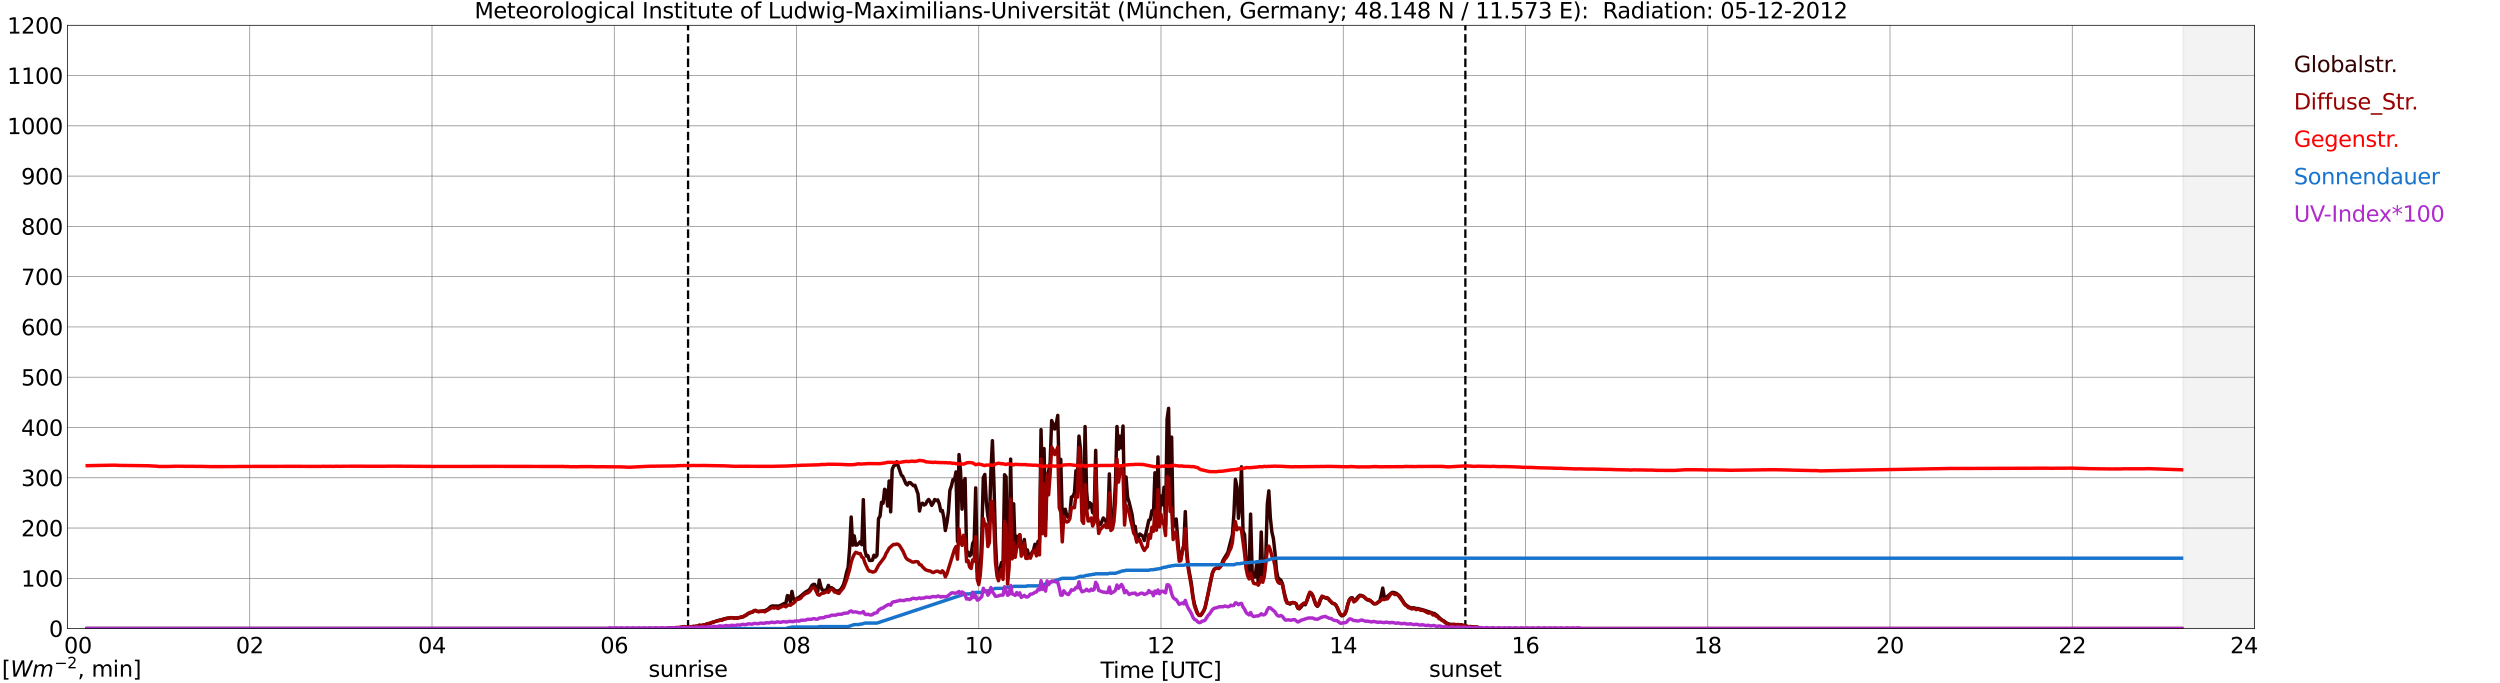 <?xml version="1.0" encoding="utf-8" standalone="no"?>
<!DOCTYPE svg PUBLIC "-//W3C//DTD SVG 1.1//EN"
  "http://www.w3.org/Graphics/SVG/1.1/DTD/svg11.dtd">
<svg xmlns:xlink="http://www.w3.org/1999/xlink" width="1085.4pt" height="296.64pt" viewBox="0 0 1085.4 296.64" xmlns="http://www.w3.org/2000/svg" version="1.1">
 <defs>
  <style type="text/css">*{stroke-linejoin: round; stroke-linecap: butt}</style>
 </defs>
 <g id="figure_1">
  <g id="patch_1">
   <path d="M 0 296.64 
L 1085.4 296.64 
L 1085.4 0 
L 0 0 
z
" style="fill: #ffffff"/>
  </g>
  <g id="axes_1">
   <g id="patch_2">
    <path d="M 29.306 272.909 
L 978.814 272.909 
L 978.814 10.976 
L 29.306 10.976 
z
" style="fill: #ffffff"/>
   </g>
   <g id="patch_3">
    <path d="M 947.823 272.909 
L 978.814 272.909 
L 978.814 10.976 
L 947.823 10.976 
z
" clip-path="url(#p902f416dd4)" style="fill: #d3d3d3; opacity: 0.25; stroke: #d3d3d3; stroke-linejoin: miter"/>
   </g>
   <g id="matplotlib.axis_1">
    <g id="xtick_1">
     <g id="line2d_1">
      <path d="M 29.306 272.909 
L 29.306 10.976 
" clip-path="url(#p902f416dd4)" style="fill: none; stroke: #808080; stroke-width: 0.3; stroke-linecap: square"/>
     </g>
     <g id="line2d_2"/>
     <g id="text_1">
      <!--    00 -->
      <g transform="translate(18.733 283.627) scale(0.095 -0.095)">
       <defs>
        <path id="DejaVuSans-20" transform="scale(0.016)"/>
        <path id="DejaVuSans-30" d="M 2034 4250 
Q 1547 4250 1301 3770 
Q 1056 3291 1056 2328 
Q 1056 1369 1301 889 
Q 1547 409 2034 409 
Q 2525 409 2770 889 
Q 3016 1369 3016 2328 
Q 3016 3291 2770 3770 
Q 2525 4250 2034 4250 
z
M 2034 4750 
Q 2819 4750 3233 4129 
Q 3647 3509 3647 2328 
Q 3647 1150 3233 529 
Q 2819 -91 2034 -91 
Q 1250 -91 836 529 
Q 422 1150 422 2328 
Q 422 3509 836 4129 
Q 1250 4750 2034 4750 
z
" transform="scale(0.016)"/>
       </defs>
       <use xlink:href="#DejaVuSans-20"/>
       <use xlink:href="#DejaVuSans-20" transform="translate(31.787 0)"/>
       <use xlink:href="#DejaVuSans-20" transform="translate(63.574 0)"/>
       <use xlink:href="#DejaVuSans-30" transform="translate(95.361 0)"/>
       <use xlink:href="#DejaVuSans-30" transform="translate(158.984 0)"/>
      </g>
     </g>
    </g>
    <g id="xtick_2">
     <g id="line2d_3">
      <path d="M 108.431 272.909 
L 108.431 10.976 
" clip-path="url(#p902f416dd4)" style="fill: none; stroke: #808080; stroke-width: 0.3; stroke-linecap: square"/>
     </g>
     <g id="line2d_4"/>
     <g id="text_2">
      <!-- 02 -->
      <g transform="translate(102.387 283.627) scale(0.095 -0.095)">
       <defs>
        <path id="DejaVuSans-32" d="M 1228 531 
L 3431 531 
L 3431 0 
L 469 0 
L 469 531 
Q 828 903 1448 1529 
Q 2069 2156 2228 2338 
Q 2531 2678 2651 2914 
Q 2772 3150 2772 3378 
Q 2772 3750 2511 3984 
Q 2250 4219 1831 4219 
Q 1534 4219 1204 4116 
Q 875 4013 500 3803 
L 500 4441 
Q 881 4594 1212 4672 
Q 1544 4750 1819 4750 
Q 2544 4750 2975 4387 
Q 3406 4025 3406 3419 
Q 3406 3131 3298 2873 
Q 3191 2616 2906 2266 
Q 2828 2175 2409 1742 
Q 1991 1309 1228 531 
z
" transform="scale(0.016)"/>
       </defs>
       <use xlink:href="#DejaVuSans-30"/>
       <use xlink:href="#DejaVuSans-32" transform="translate(63.623 0)"/>
      </g>
     </g>
    </g>
    <g id="xtick_3">
     <g id="line2d_5">
      <path d="M 187.557 272.909 
L 187.557 10.976 
" clip-path="url(#p902f416dd4)" style="fill: none; stroke: #808080; stroke-width: 0.3; stroke-linecap: square"/>
     </g>
     <g id="line2d_6"/>
     <g id="text_3">
      <!-- 04 -->
      <g transform="translate(181.513 283.627) scale(0.095 -0.095)">
       <defs>
        <path id="DejaVuSans-34" d="M 2419 4116 
L 825 1625 
L 2419 1625 
L 2419 4116 
z
M 2253 4666 
L 3047 4666 
L 3047 1625 
L 3713 1625 
L 3713 1100 
L 3047 1100 
L 3047 0 
L 2419 0 
L 2419 1100 
L 313 1100 
L 313 1709 
L 2253 4666 
z
" transform="scale(0.016)"/>
       </defs>
       <use xlink:href="#DejaVuSans-30"/>
       <use xlink:href="#DejaVuSans-34" transform="translate(63.623 0)"/>
      </g>
     </g>
    </g>
    <g id="xtick_4">
     <g id="line2d_7">
      <path d="M 266.683 272.909 
L 266.683 10.976 
" clip-path="url(#p902f416dd4)" style="fill: none; stroke: #808080; stroke-width: 0.3; stroke-linecap: square"/>
     </g>
     <g id="line2d_8"/>
     <g id="text_4">
      <!-- 06 -->
      <g transform="translate(260.638 283.627) scale(0.095 -0.095)">
       <defs>
        <path id="DejaVuSans-36" d="M 2113 2584 
Q 1688 2584 1439 2293 
Q 1191 2003 1191 1497 
Q 1191 994 1439 701 
Q 1688 409 2113 409 
Q 2538 409 2786 701 
Q 3034 994 3034 1497 
Q 3034 2003 2786 2293 
Q 2538 2584 2113 2584 
z
M 3366 4563 
L 3366 3988 
Q 3128 4100 2886 4159 
Q 2644 4219 2406 4219 
Q 1781 4219 1451 3797 
Q 1122 3375 1075 2522 
Q 1259 2794 1537 2939 
Q 1816 3084 2150 3084 
Q 2853 3084 3261 2657 
Q 3669 2231 3669 1497 
Q 3669 778 3244 343 
Q 2819 -91 2113 -91 
Q 1303 -91 875 529 
Q 447 1150 447 2328 
Q 447 3434 972 4092 
Q 1497 4750 2381 4750 
Q 2619 4750 2861 4703 
Q 3103 4656 3366 4563 
z
" transform="scale(0.016)"/>
       </defs>
       <use xlink:href="#DejaVuSans-30"/>
       <use xlink:href="#DejaVuSans-36" transform="translate(63.623 0)"/>
      </g>
     </g>
    </g>
    <g id="xtick_5">
     <g id="line2d_9">
      <path d="M 345.808 272.909 
L 345.808 10.976 
" clip-path="url(#p902f416dd4)" style="fill: none; stroke: #808080; stroke-width: 0.3; stroke-linecap: square"/>
     </g>
     <g id="line2d_10"/>
     <g id="text_5">
      <!-- 08 -->
      <g transform="translate(339.764 283.627) scale(0.095 -0.095)">
       <defs>
        <path id="DejaVuSans-38" d="M 2034 2216 
Q 1584 2216 1326 1975 
Q 1069 1734 1069 1313 
Q 1069 891 1326 650 
Q 1584 409 2034 409 
Q 2484 409 2743 651 
Q 3003 894 3003 1313 
Q 3003 1734 2745 1975 
Q 2488 2216 2034 2216 
z
M 1403 2484 
Q 997 2584 770 2862 
Q 544 3141 544 3541 
Q 544 4100 942 4425 
Q 1341 4750 2034 4750 
Q 2731 4750 3128 4425 
Q 3525 4100 3525 3541 
Q 3525 3141 3298 2862 
Q 3072 2584 2669 2484 
Q 3125 2378 3379 2068 
Q 3634 1759 3634 1313 
Q 3634 634 3220 271 
Q 2806 -91 2034 -91 
Q 1263 -91 848 271 
Q 434 634 434 1313 
Q 434 1759 690 2068 
Q 947 2378 1403 2484 
z
M 1172 3481 
Q 1172 3119 1398 2916 
Q 1625 2713 2034 2713 
Q 2441 2713 2670 2916 
Q 2900 3119 2900 3481 
Q 2900 3844 2670 4047 
Q 2441 4250 2034 4250 
Q 1625 4250 1398 4047 
Q 1172 3844 1172 3481 
z
" transform="scale(0.016)"/>
       </defs>
       <use xlink:href="#DejaVuSans-30"/>
       <use xlink:href="#DejaVuSans-38" transform="translate(63.623 0)"/>
      </g>
     </g>
    </g>
    <g id="xtick_6">
     <g id="line2d_11">
      <path d="M 424.934 272.909 
L 424.934 10.976 
" clip-path="url(#p902f416dd4)" style="fill: none; stroke: #808080; stroke-width: 0.3; stroke-linecap: square"/>
     </g>
     <g id="line2d_12"/>
     <g id="text_6">
      <!-- 10 -->
      <g transform="translate(418.89 283.627) scale(0.095 -0.095)">
       <defs>
        <path id="DejaVuSans-31" d="M 794 531 
L 1825 531 
L 1825 4091 
L 703 3866 
L 703 4441 
L 1819 4666 
L 2450 4666 
L 2450 531 
L 3481 531 
L 3481 0 
L 794 0 
L 794 531 
z
" transform="scale(0.016)"/>
       </defs>
       <use xlink:href="#DejaVuSans-31"/>
       <use xlink:href="#DejaVuSans-30" transform="translate(63.623 0)"/>
      </g>
     </g>
    </g>
    <g id="xtick_7">
     <g id="line2d_13">
      <path d="M 504.06 272.909 
L 504.06 10.976 
" clip-path="url(#p902f416dd4)" style="fill: none; stroke: #808080; stroke-width: 0.3; stroke-linecap: square"/>
     </g>
     <g id="line2d_14"/>
     <g id="text_7">
      <!-- 12 -->
      <g transform="translate(498.015 283.627) scale(0.095 -0.095)">
       <use xlink:href="#DejaVuSans-31"/>
       <use xlink:href="#DejaVuSans-32" transform="translate(63.623 0)"/>
      </g>
     </g>
    </g>
    <g id="xtick_8">
     <g id="line2d_15">
      <path d="M 583.185 272.909 
L 583.185 10.976 
" clip-path="url(#p902f416dd4)" style="fill: none; stroke: #808080; stroke-width: 0.3; stroke-linecap: square"/>
     </g>
     <g id="line2d_16"/>
     <g id="text_8">
      <!-- 14 -->
      <g transform="translate(577.141 283.627) scale(0.095 -0.095)">
       <use xlink:href="#DejaVuSans-31"/>
       <use xlink:href="#DejaVuSans-34" transform="translate(63.623 0)"/>
      </g>
     </g>
    </g>
    <g id="xtick_9">
     <g id="line2d_17">
      <path d="M 662.311 272.909 
L 662.311 10.976 
" clip-path="url(#p902f416dd4)" style="fill: none; stroke: #808080; stroke-width: 0.3; stroke-linecap: square"/>
     </g>
     <g id="line2d_18"/>
     <g id="text_9">
      <!-- 16 -->
      <g transform="translate(656.267 283.627) scale(0.095 -0.095)">
       <use xlink:href="#DejaVuSans-31"/>
       <use xlink:href="#DejaVuSans-36" transform="translate(63.623 0)"/>
      </g>
     </g>
    </g>
    <g id="xtick_10">
     <g id="line2d_19">
      <path d="M 741.437 272.909 
L 741.437 10.976 
" clip-path="url(#p902f416dd4)" style="fill: none; stroke: #808080; stroke-width: 0.3; stroke-linecap: square"/>
     </g>
     <g id="line2d_20"/>
     <g id="text_10">
      <!-- 18 -->
      <g transform="translate(735.392 283.627) scale(0.095 -0.095)">
       <use xlink:href="#DejaVuSans-31"/>
       <use xlink:href="#DejaVuSans-38" transform="translate(63.623 0)"/>
      </g>
     </g>
    </g>
    <g id="xtick_11">
     <g id="line2d_21">
      <path d="M 820.562 272.909 
L 820.562 10.976 
" clip-path="url(#p902f416dd4)" style="fill: none; stroke: #808080; stroke-width: 0.3; stroke-linecap: square"/>
     </g>
     <g id="line2d_22"/>
     <g id="text_11">
      <!-- 20 -->
      <g transform="translate(814.518 283.627) scale(0.095 -0.095)">
       <use xlink:href="#DejaVuSans-32"/>
       <use xlink:href="#DejaVuSans-30" transform="translate(63.623 0)"/>
      </g>
     </g>
    </g>
    <g id="xtick_12">
     <g id="line2d_23">
      <path d="M 899.688 272.909 
L 899.688 10.976 
" clip-path="url(#p902f416dd4)" style="fill: none; stroke: #808080; stroke-width: 0.3; stroke-linecap: square"/>
     </g>
     <g id="line2d_24"/>
     <g id="text_12">
      <!-- 22 -->
      <g transform="translate(893.644 283.627) scale(0.095 -0.095)">
       <use xlink:href="#DejaVuSans-32"/>
       <use xlink:href="#DejaVuSans-32" transform="translate(63.623 0)"/>
      </g>
     </g>
    </g>
    <g id="xtick_13">
     <g id="line2d_25">
      <path d="M 978.814 272.909 
L 978.814 10.976 
" clip-path="url(#p902f416dd4)" style="fill: none; stroke: #808080; stroke-width: 0.3; stroke-linecap: square"/>
     </g>
     <g id="line2d_26"/>
     <g id="text_13">
      <!-- 24    -->
      <g transform="translate(968.241 283.627) scale(0.095 -0.095)">
       <use xlink:href="#DejaVuSans-32"/>
       <use xlink:href="#DejaVuSans-34" transform="translate(63.623 0)"/>
       <use xlink:href="#DejaVuSans-20" transform="translate(127.246 0)"/>
       <use xlink:href="#DejaVuSans-20" transform="translate(159.033 0)"/>
       <use xlink:href="#DejaVuSans-20" transform="translate(190.82 0)"/>
      </g>
     </g>
    </g>
    <g id="text_14">
     <!-- Time [UTC] -->
     <g transform="translate(477.806 294.322) scale(0.095 -0.095)">
      <defs>
       <path id="DejaVuSans-54" d="M -19 4666 
L 3928 4666 
L 3928 4134 
L 2272 4134 
L 2272 0 
L 1638 0 
L 1638 4134 
L -19 4134 
L -19 4666 
z
" transform="scale(0.016)"/>
       <path id="DejaVuSans-69" d="M 603 3500 
L 1178 3500 
L 1178 0 
L 603 0 
L 603 3500 
z
M 603 4863 
L 1178 4863 
L 1178 4134 
L 603 4134 
L 603 4863 
z
" transform="scale(0.016)"/>
       <path id="DejaVuSans-6d" d="M 3328 2828 
Q 3544 3216 3844 3400 
Q 4144 3584 4550 3584 
Q 5097 3584 5394 3201 
Q 5691 2819 5691 2113 
L 5691 0 
L 5113 0 
L 5113 2094 
Q 5113 2597 4934 2840 
Q 4756 3084 4391 3084 
Q 3944 3084 3684 2787 
Q 3425 2491 3425 1978 
L 3425 0 
L 2847 0 
L 2847 2094 
Q 2847 2600 2669 2842 
Q 2491 3084 2119 3084 
Q 1678 3084 1418 2786 
Q 1159 2488 1159 1978 
L 1159 0 
L 581 0 
L 581 3500 
L 1159 3500 
L 1159 2956 
Q 1356 3278 1631 3431 
Q 1906 3584 2284 3584 
Q 2666 3584 2933 3390 
Q 3200 3197 3328 2828 
z
" transform="scale(0.016)"/>
       <path id="DejaVuSans-65" d="M 3597 1894 
L 3597 1613 
L 953 1613 
Q 991 1019 1311 708 
Q 1631 397 2203 397 
Q 2534 397 2845 478 
Q 3156 559 3463 722 
L 3463 178 
Q 3153 47 2828 -22 
Q 2503 -91 2169 -91 
Q 1331 -91 842 396 
Q 353 884 353 1716 
Q 353 2575 817 3079 
Q 1281 3584 2069 3584 
Q 2775 3584 3186 3129 
Q 3597 2675 3597 1894 
z
M 3022 2063 
Q 3016 2534 2758 2815 
Q 2500 3097 2075 3097 
Q 1594 3097 1305 2825 
Q 1016 2553 972 2059 
L 3022 2063 
z
" transform="scale(0.016)"/>
       <path id="DejaVuSans-5b" d="M 550 4863 
L 1875 4863 
L 1875 4416 
L 1125 4416 
L 1125 -397 
L 1875 -397 
L 1875 -844 
L 550 -844 
L 550 4863 
z
" transform="scale(0.016)"/>
       <path id="DejaVuSans-55" d="M 556 4666 
L 1191 4666 
L 1191 1831 
Q 1191 1081 1462 751 
Q 1734 422 2344 422 
Q 2950 422 3222 751 
Q 3494 1081 3494 1831 
L 3494 4666 
L 4128 4666 
L 4128 1753 
Q 4128 841 3676 375 
Q 3225 -91 2344 -91 
Q 1459 -91 1007 375 
Q 556 841 556 1753 
L 556 4666 
z
" transform="scale(0.016)"/>
       <path id="DejaVuSans-43" d="M 4122 4306 
L 4122 3641 
Q 3803 3938 3442 4084 
Q 3081 4231 2675 4231 
Q 1875 4231 1450 3742 
Q 1025 3253 1025 2328 
Q 1025 1406 1450 917 
Q 1875 428 2675 428 
Q 3081 428 3442 575 
Q 3803 722 4122 1019 
L 4122 359 
Q 3791 134 3420 21 
Q 3050 -91 2638 -91 
Q 1578 -91 968 557 
Q 359 1206 359 2328 
Q 359 3453 968 4101 
Q 1578 4750 2638 4750 
Q 3056 4750 3426 4639 
Q 3797 4528 4122 4306 
z
" transform="scale(0.016)"/>
       <path id="DejaVuSans-5d" d="M 1947 4863 
L 1947 -844 
L 622 -844 
L 622 -397 
L 1369 -397 
L 1369 4416 
L 622 4416 
L 622 4863 
L 1947 4863 
z
" transform="scale(0.016)"/>
      </defs>
      <use xlink:href="#DejaVuSans-54"/>
      <use xlink:href="#DejaVuSans-69" transform="translate(57.959 0)"/>
      <use xlink:href="#DejaVuSans-6d" transform="translate(85.742 0)"/>
      <use xlink:href="#DejaVuSans-65" transform="translate(183.154 0)"/>
      <use xlink:href="#DejaVuSans-20" transform="translate(244.678 0)"/>
      <use xlink:href="#DejaVuSans-5b" transform="translate(276.465 0)"/>
      <use xlink:href="#DejaVuSans-55" transform="translate(315.479 0)"/>
      <use xlink:href="#DejaVuSans-54" transform="translate(388.672 0)"/>
      <use xlink:href="#DejaVuSans-43" transform="translate(443.881 0)"/>
      <use xlink:href="#DejaVuSans-5d" transform="translate(513.705 0)"/>
     </g>
    </g>
   </g>
   <g id="matplotlib.axis_2">
    <g id="ytick_1">
     <g id="line2d_27">
      <path d="M 29.306 272.909 
L 978.814 272.909 
" clip-path="url(#p902f416dd4)" style="fill: none; stroke: #808080; stroke-width: 0.3; stroke-linecap: square"/>
     </g>
     <g id="line2d_28"/>
     <g id="text_15">
      <!-- 0 -->
      <g transform="translate(21.261 276.518) scale(0.095 -0.095)">
       <use xlink:href="#DejaVuSans-30"/>
      </g>
     </g>
    </g>
    <g id="ytick_2">
     <g id="line2d_29">
      <path d="M 29.306 251.081 
L 978.814 251.081 
" clip-path="url(#p902f416dd4)" style="fill: none; stroke: #808080; stroke-width: 0.3; stroke-linecap: square"/>
     </g>
     <g id="line2d_30"/>
     <g id="text_16">
      <!-- 100 -->
      <g transform="translate(9.173 254.69) scale(0.095 -0.095)">
       <use xlink:href="#DejaVuSans-31"/>
       <use xlink:href="#DejaVuSans-30" transform="translate(63.623 0)"/>
       <use xlink:href="#DejaVuSans-30" transform="translate(127.246 0)"/>
      </g>
     </g>
    </g>
    <g id="ytick_3">
     <g id="line2d_31">
      <path d="M 29.306 229.253 
L 978.814 229.253 
" clip-path="url(#p902f416dd4)" style="fill: none; stroke: #808080; stroke-width: 0.3; stroke-linecap: square"/>
     </g>
     <g id="line2d_32"/>
     <g id="text_17">
      <!-- 200 -->
      <g transform="translate(9.173 232.863) scale(0.095 -0.095)">
       <use xlink:href="#DejaVuSans-32"/>
       <use xlink:href="#DejaVuSans-30" transform="translate(63.623 0)"/>
       <use xlink:href="#DejaVuSans-30" transform="translate(127.246 0)"/>
      </g>
     </g>
    </g>
    <g id="ytick_4">
     <g id="line2d_33">
      <path d="M 29.306 207.426 
L 978.814 207.426 
" clip-path="url(#p902f416dd4)" style="fill: none; stroke: #808080; stroke-width: 0.3; stroke-linecap: square"/>
     </g>
     <g id="line2d_34"/>
     <g id="text_18">
      <!-- 300 -->
      <g transform="translate(9.173 211.035) scale(0.095 -0.095)">
       <defs>
        <path id="DejaVuSans-33" d="M 2597 2516 
Q 3050 2419 3304 2112 
Q 3559 1806 3559 1356 
Q 3559 666 3084 287 
Q 2609 -91 1734 -91 
Q 1441 -91 1130 -33 
Q 819 25 488 141 
L 488 750 
Q 750 597 1062 519 
Q 1375 441 1716 441 
Q 2309 441 2620 675 
Q 2931 909 2931 1356 
Q 2931 1769 2642 2001 
Q 2353 2234 1838 2234 
L 1294 2234 
L 1294 2753 
L 1863 2753 
Q 2328 2753 2575 2939 
Q 2822 3125 2822 3475 
Q 2822 3834 2567 4026 
Q 2313 4219 1838 4219 
Q 1578 4219 1281 4162 
Q 984 4106 628 3988 
L 628 4550 
Q 988 4650 1302 4700 
Q 1616 4750 1894 4750 
Q 2613 4750 3031 4423 
Q 3450 4097 3450 3541 
Q 3450 3153 3228 2886 
Q 3006 2619 2597 2516 
z
" transform="scale(0.016)"/>
       </defs>
       <use xlink:href="#DejaVuSans-33"/>
       <use xlink:href="#DejaVuSans-30" transform="translate(63.623 0)"/>
       <use xlink:href="#DejaVuSans-30" transform="translate(127.246 0)"/>
      </g>
     </g>
    </g>
    <g id="ytick_5">
     <g id="line2d_35">
      <path d="M 29.306 185.598 
L 978.814 185.598 
" clip-path="url(#p902f416dd4)" style="fill: none; stroke: #808080; stroke-width: 0.3; stroke-linecap: square"/>
     </g>
     <g id="line2d_36"/>
     <g id="text_19">
      <!-- 400 -->
      <g transform="translate(9.173 189.207) scale(0.095 -0.095)">
       <use xlink:href="#DejaVuSans-34"/>
       <use xlink:href="#DejaVuSans-30" transform="translate(63.623 0)"/>
       <use xlink:href="#DejaVuSans-30" transform="translate(127.246 0)"/>
      </g>
     </g>
    </g>
    <g id="ytick_6">
     <g id="line2d_37">
      <path d="M 29.306 163.77 
L 978.814 163.77 
" clip-path="url(#p902f416dd4)" style="fill: none; stroke: #808080; stroke-width: 0.3; stroke-linecap: square"/>
     </g>
     <g id="line2d_38"/>
     <g id="text_20">
      <!-- 500 -->
      <g transform="translate(9.173 167.379) scale(0.095 -0.095)">
       <defs>
        <path id="DejaVuSans-35" d="M 691 4666 
L 3169 4666 
L 3169 4134 
L 1269 4134 
L 1269 2991 
Q 1406 3038 1543 3061 
Q 1681 3084 1819 3084 
Q 2600 3084 3056 2656 
Q 3513 2228 3513 1497 
Q 3513 744 3044 326 
Q 2575 -91 1722 -91 
Q 1428 -91 1123 -41 
Q 819 9 494 109 
L 494 744 
Q 775 591 1075 516 
Q 1375 441 1709 441 
Q 2250 441 2565 725 
Q 2881 1009 2881 1497 
Q 2881 1984 2565 2268 
Q 2250 2553 1709 2553 
Q 1456 2553 1204 2497 
Q 953 2441 691 2322 
L 691 4666 
z
" transform="scale(0.016)"/>
       </defs>
       <use xlink:href="#DejaVuSans-35"/>
       <use xlink:href="#DejaVuSans-30" transform="translate(63.623 0)"/>
       <use xlink:href="#DejaVuSans-30" transform="translate(127.246 0)"/>
      </g>
     </g>
    </g>
    <g id="ytick_7">
     <g id="line2d_39">
      <path d="M 29.306 141.942 
L 978.814 141.942 
" clip-path="url(#p902f416dd4)" style="fill: none; stroke: #808080; stroke-width: 0.3; stroke-linecap: square"/>
     </g>
     <g id="line2d_40"/>
     <g id="text_21">
      <!-- 600 -->
      <g transform="translate(9.173 145.551) scale(0.095 -0.095)">
       <use xlink:href="#DejaVuSans-36"/>
       <use xlink:href="#DejaVuSans-30" transform="translate(63.623 0)"/>
       <use xlink:href="#DejaVuSans-30" transform="translate(127.246 0)"/>
      </g>
     </g>
    </g>
    <g id="ytick_8">
     <g id="line2d_41">
      <path d="M 29.306 120.114 
L 978.814 120.114 
" clip-path="url(#p902f416dd4)" style="fill: none; stroke: #808080; stroke-width: 0.3; stroke-linecap: square"/>
     </g>
     <g id="line2d_42"/>
     <g id="text_22">
      <!-- 700 -->
      <g transform="translate(9.173 123.724) scale(0.095 -0.095)">
       <defs>
        <path id="DejaVuSans-37" d="M 525 4666 
L 3525 4666 
L 3525 4397 
L 1831 0 
L 1172 0 
L 2766 4134 
L 525 4134 
L 525 4666 
z
" transform="scale(0.016)"/>
       </defs>
       <use xlink:href="#DejaVuSans-37"/>
       <use xlink:href="#DejaVuSans-30" transform="translate(63.623 0)"/>
       <use xlink:href="#DejaVuSans-30" transform="translate(127.246 0)"/>
      </g>
     </g>
    </g>
    <g id="ytick_9">
     <g id="line2d_43">
      <path d="M 29.306 98.287 
L 978.814 98.287 
" clip-path="url(#p902f416dd4)" style="fill: none; stroke: #808080; stroke-width: 0.3; stroke-linecap: square"/>
     </g>
     <g id="line2d_44"/>
     <g id="text_23">
      <!-- 800 -->
      <g transform="translate(9.173 101.896) scale(0.095 -0.095)">
       <use xlink:href="#DejaVuSans-38"/>
       <use xlink:href="#DejaVuSans-30" transform="translate(63.623 0)"/>
       <use xlink:href="#DejaVuSans-30" transform="translate(127.246 0)"/>
      </g>
     </g>
    </g>
    <g id="ytick_10">
     <g id="line2d_45">
      <path d="M 29.306 76.459 
L 978.814 76.459 
" clip-path="url(#p902f416dd4)" style="fill: none; stroke: #808080; stroke-width: 0.3; stroke-linecap: square"/>
     </g>
     <g id="line2d_46"/>
     <g id="text_24">
      <!-- 900 -->
      <g transform="translate(9.173 80.068) scale(0.095 -0.095)">
       <defs>
        <path id="DejaVuSans-39" d="M 703 97 
L 703 672 
Q 941 559 1184 500 
Q 1428 441 1663 441 
Q 2288 441 2617 861 
Q 2947 1281 2994 2138 
Q 2813 1869 2534 1725 
Q 2256 1581 1919 1581 
Q 1219 1581 811 2004 
Q 403 2428 403 3163 
Q 403 3881 828 4315 
Q 1253 4750 1959 4750 
Q 2769 4750 3195 4129 
Q 3622 3509 3622 2328 
Q 3622 1225 3098 567 
Q 2575 -91 1691 -91 
Q 1453 -91 1209 -44 
Q 966 3 703 97 
z
M 1959 2075 
Q 2384 2075 2632 2365 
Q 2881 2656 2881 3163 
Q 2881 3666 2632 3958 
Q 2384 4250 1959 4250 
Q 1534 4250 1286 3958 
Q 1038 3666 1038 3163 
Q 1038 2656 1286 2365 
Q 1534 2075 1959 2075 
z
" transform="scale(0.016)"/>
       </defs>
       <use xlink:href="#DejaVuSans-39"/>
       <use xlink:href="#DejaVuSans-30" transform="translate(63.623 0)"/>
       <use xlink:href="#DejaVuSans-30" transform="translate(127.246 0)"/>
      </g>
     </g>
    </g>
    <g id="ytick_11">
     <g id="line2d_47">
      <path d="M 29.306 54.631 
L 978.814 54.631 
" clip-path="url(#p902f416dd4)" style="fill: none; stroke: #808080; stroke-width: 0.3; stroke-linecap: square"/>
     </g>
     <g id="line2d_48"/>
     <g id="text_25">
      <!-- 1000 -->
      <g transform="translate(3.128 58.24) scale(0.095 -0.095)">
       <use xlink:href="#DejaVuSans-31"/>
       <use xlink:href="#DejaVuSans-30" transform="translate(63.623 0)"/>
       <use xlink:href="#DejaVuSans-30" transform="translate(127.246 0)"/>
       <use xlink:href="#DejaVuSans-30" transform="translate(190.869 0)"/>
      </g>
     </g>
    </g>
    <g id="ytick_12">
     <g id="line2d_49">
      <path d="M 29.306 32.803 
L 978.814 32.803 
" clip-path="url(#p902f416dd4)" style="fill: none; stroke: #808080; stroke-width: 0.3; stroke-linecap: square"/>
     </g>
     <g id="line2d_50"/>
     <g id="text_26">
      <!-- 1100 -->
      <g transform="translate(3.128 36.413) scale(0.095 -0.095)">
       <use xlink:href="#DejaVuSans-31"/>
       <use xlink:href="#DejaVuSans-31" transform="translate(63.623 0)"/>
       <use xlink:href="#DejaVuSans-30" transform="translate(127.246 0)"/>
       <use xlink:href="#DejaVuSans-30" transform="translate(190.869 0)"/>
      </g>
     </g>
    </g>
    <g id="ytick_13">
     <g id="line2d_51">
      <path d="M 29.306 10.976 
L 978.814 10.976 
" clip-path="url(#p902f416dd4)" style="fill: none; stroke: #808080; stroke-width: 0.3; stroke-linecap: square"/>
     </g>
     <g id="line2d_52"/>
     <g id="text_27">
      <!-- 1200 -->
      <g transform="translate(3.128 14.585) scale(0.095 -0.095)">
       <use xlink:href="#DejaVuSans-31"/>
       <use xlink:href="#DejaVuSans-32" transform="translate(63.623 0)"/>
       <use xlink:href="#DejaVuSans-30" transform="translate(127.246 0)"/>
       <use xlink:href="#DejaVuSans-30" transform="translate(190.869 0)"/>
      </g>
     </g>
    </g>
   </g>
   <g id="line2d_53">
    <path d="M 298.729 272.909 
L 298.729 10.976 
" clip-path="url(#p902f416dd4)" style="fill: none; stroke-dasharray: 3.7,1.6; stroke-dashoffset: 0; stroke: #000000"/>
   </g>
   <g id="line2d_54">
    <path d="M 636.2 272.909 
L 636.2 10.976 
" clip-path="url(#p902f416dd4)" style="fill: none; stroke-dasharray: 3.7,1.6; stroke-dashoffset: 0; stroke: #000000"/>
   </g>
   <g id="line2d_55">
    <path d="M 37.878 272.909 
L 289.761 272.909 
L 290.42 272.629 
L 292.399 272.57 
L 295.696 272.363 
L 298.333 272.274 
L 298.992 272.125 
L 300.311 272.066 
L 302.949 271.8 
L 303.608 271.593 
L 304.267 271.562 
L 306.905 271.029 
L 307.564 270.94 
L 309.543 270.169 
L 311.521 269.46 
L 313.499 268.986 
L 314.158 268.866 
L 315.477 268.393 
L 317.455 268.216 
L 318.114 268.185 
L 319.433 268.305 
L 321.411 268.126 
L 322.73 267.771 
L 324.049 267.031 
L 324.708 266.498 
L 326.027 265.965 
L 326.686 265.699 
L 327.346 265.254 
L 328.005 265.077 
L 328.665 265.372 
L 329.324 265.461 
L 331.302 265.195 
L 331.961 265.136 
L 333.28 264.573 
L 334.599 263.359 
L 335.258 263.093 
L 337.896 263.152 
L 338.555 262.973 
L 340.533 261.997 
L 341.193 261.849 
L 341.852 258.59 
L 342.512 258.828 
L 343.171 261.493 
L 343.83 256.754 
L 344.49 260.131 
L 345.149 260.338 
L 347.127 259.184 
L 349.765 257.02 
L 351.083 256.28 
L 351.743 255.54 
L 352.402 254.296 
L 353.062 253.733 
L 353.721 253.733 
L 354.38 255.569 
L 355.04 256.724 
L 355.699 251.838 
L 356.359 254.711 
L 357.018 256.191 
L 357.677 256.339 
L 358.337 256.28 
L 358.996 255.894 
L 359.655 254.148 
L 360.315 255.628 
L 360.974 255.154 
L 361.634 255.51 
L 362.293 256.132 
L 362.952 256.516 
L 363.612 256.636 
L 364.271 256.457 
L 364.93 255.955 
L 365.59 255.006 
L 366.249 253.703 
L 366.909 251.363 
L 367.568 248.431 
L 368.227 246.27 
L 368.887 237.858 
L 369.546 224.471 
L 370.206 236.673 
L 370.865 232.645 
L 371.524 236.673 
L 372.184 236.585 
L 373.502 235.162 
L 374.162 236.496 
L 374.821 216.918 
L 375.481 238.836 
L 376.14 241.411 
L 376.799 241.235 
L 377.459 243.308 
L 378.118 243.337 
L 378.777 243.219 
L 379.437 241.058 
L 380.096 241.857 
L 380.756 241.086 
L 381.415 225.152 
L 382.074 224.115 
L 382.734 218.073 
L 383.393 218.518 
L 384.053 212.418 
L 384.712 212.95 
L 385.371 219.704 
L 386.031 208.833 
L 386.69 222.22 
L 387.349 203.828 
L 388.009 202.287 
L 388.668 201.934 
L 389.328 200.452 
L 390.646 204.302 
L 391.306 206.258 
L 391.965 206.849 
L 393.284 209.96 
L 393.943 210.551 
L 394.603 209.514 
L 395.262 209.573 
L 396.581 210.876 
L 397.24 210.7 
L 398.559 214.432 
L 399.218 221.865 
L 399.878 218.844 
L 400.537 218.488 
L 401.196 219.258 
L 401.856 218.933 
L 402.515 217.599 
L 403.175 216.859 
L 403.834 217.778 
L 404.493 219.407 
L 405.153 218.429 
L 405.812 216.859 
L 406.471 217.305 
L 407.131 217.038 
L 407.79 218.695 
L 408.45 221.895 
L 409.109 221.629 
L 409.768 224.709 
L 410.428 230.336 
L 411.087 227.077 
L 411.746 222.369 
L 412.406 212.891 
L 413.065 210.997 
L 413.725 208.242 
L 414.384 208.537 
L 415.043 204.893 
L 415.703 235.044 
L 416.362 197.372 
L 417.022 204.509 
L 417.681 221.066 
L 418.34 209.218 
L 419 207.768 
L 419.659 239.693 
L 420.318 239.693 
L 420.978 241.352 
L 421.637 240.761 
L 422.297 235.933 
L 422.956 234.719 
L 423.615 211.824 
L 424.275 247.573 
L 424.934 252.341 
L 425.593 247.602 
L 426.253 232.202 
L 426.912 207.441 
L 427.572 205.989 
L 428.231 218.134 
L 428.89 224.028 
L 429.55 227.284 
L 430.209 204.627 
L 430.869 191.33 
L 431.528 209.781 
L 432.187 234.985 
L 432.847 248.016 
L 433.506 249.616 
L 434.825 244.225 
L 435.484 244.76 
L 436.144 206.109 
L 436.803 206.998 
L 437.462 250.031 
L 438.122 239.279 
L 438.781 199.327 
L 439.44 238.273 
L 440.1 218.726 
L 440.759 239.34 
L 441.419 232.794 
L 442.078 235.016 
L 442.737 232.141 
L 443.397 237.533 
L 444.056 239.25 
L 444.716 234.215 
L 445.375 240.198 
L 446.034 238.746 
L 446.694 241.649 
L 447.353 241.176 
L 448.012 239.901 
L 448.672 238.895 
L 449.331 236.288 
L 449.991 240.464 
L 450.65 235.044 
L 451.309 235.489 
L 451.969 186.532 
L 452.628 211.854 
L 453.287 194.765 
L 453.947 225.687 
L 454.606 207.292 
L 455.266 204.568 
L 455.925 200.807 
L 456.584 182.592 
L 457.244 184.074 
L 457.903 186.266 
L 458.563 184.282 
L 459.222 180.342 
L 459.881 205.902 
L 460.541 199.445 
L 461.2 225.538 
L 461.859 221.301 
L 462.519 221.094 
L 463.178 224.056 
L 463.838 224.619 
L 464.497 223.434 
L 465.156 215.823 
L 465.816 215.467 
L 466.475 213.987 
L 467.134 204.391 
L 467.794 206.583 
L 468.453 189.346 
L 469.113 195.239 
L 469.772 222.605 
L 470.431 223.938 
L 471.091 185.198 
L 471.75 213.127 
L 472.409 220.651 
L 473.069 218.252 
L 473.728 218.844 
L 474.388 222.576 
L 475.047 222.22 
L 475.706 195.536 
L 476.366 224.709 
L 477.025 227.61 
L 477.685 227.817 
L 478.344 226.514 
L 479.003 224.886 
L 479.663 225.567 
L 480.322 226.752 
L 480.981 225.626 
L 481.641 205.754 
L 482.3 227.848 
L 482.96 227.433 
L 483.619 221.214 
L 484.278 209.901 
L 484.938 185.17 
L 485.597 195.032 
L 486.256 189.376 
L 486.916 194.469 
L 487.575 184.963 
L 488.235 221.421 
L 488.894 207.116 
L 489.553 215.853 
L 490.213 218.014 
L 491.532 223.523 
L 492.191 228.736 
L 492.85 228.5 
L 493.51 233.652 
L 494.169 233.444 
L 494.828 231.846 
L 496.147 232.704 
L 496.807 234.66 
L 498.785 225.833 
L 499.444 225.449 
L 500.103 221.716 
L 500.763 223.434 
L 501.422 205.249 
L 502.082 225.211 
L 502.741 198.378 
L 503.4 223.969 
L 504.06 215.321 
L 504.719 219.169 
L 505.379 211.558 
L 506.038 227.965 
L 506.697 181.97 
L 507.357 177.292 
L 508.016 216.355 
L 508.675 189.789 
L 509.335 228.884 
L 509.994 225.687 
L 510.654 225.331 
L 511.972 242.153 
L 512.632 242.776 
L 513.291 239.133 
L 513.95 236.644 
L 514.61 222.131 
L 515.269 239.34 
L 515.929 246.063 
L 517.247 253.349 
L 517.907 258.708 
L 518.566 262.204 
L 519.885 266.173 
L 520.544 267.179 
L 521.204 267.179 
L 521.863 266.467 
L 522.522 265.372 
L 523.182 264.04 
L 526.479 248.521 
L 527.138 247.159 
L 527.797 246.772 
L 528.457 246.595 
L 529.116 246.744 
L 529.776 246.091 
L 530.435 244.76 
L 531.094 243.07 
L 533.073 239.842 
L 535.051 232.141 
L 535.71 223.286 
L 536.369 208.093 
L 537.029 211.35 
L 537.688 225.003 
L 538.348 218.726 
L 539.007 202.674 
L 539.666 230.572 
L 540.326 232.054 
L 540.985 242.538 
L 541.644 245.203 
L 542.304 248.549 
L 542.963 223.198 
L 543.623 247.957 
L 544.282 250.594 
L 544.941 250.446 
L 545.601 244.67 
L 546.26 252.666 
L 546.919 251.452 
L 547.579 230.986 
L 548.238 250.238 
L 548.898 248.818 
L 549.557 242.033 
L 550.216 218.874 
L 550.876 213.127 
L 551.535 224.857 
L 552.195 230.927 
L 552.854 233.831 
L 553.513 239.665 
L 554.173 247.453 
L 554.832 250.861 
L 556.151 251.956 
L 556.81 253.495 
L 557.47 256.931 
L 558.129 259.509 
L 558.788 261.521 
L 559.448 261.997 
L 560.107 262.292 
L 560.766 261.79 
L 561.426 261.641 
L 562.085 261.7 
L 562.745 262.143 
L 563.404 263.981 
L 564.063 264.365 
L 564.723 263.715 
L 565.382 262.824 
L 566.042 262.412 
L 566.701 262.558 
L 568.679 257.466 
L 569.338 257.85 
L 569.998 258.738 
L 571.317 262.558 
L 571.976 263.27 
L 572.635 262.44 
L 573.295 260.487 
L 573.954 259.301 
L 574.613 259.301 
L 575.273 259.478 
L 575.932 259.803 
L 576.592 259.803 
L 577.251 260.515 
L 577.91 261.403 
L 578.57 261.997 
L 579.229 262.025 
L 579.889 262.589 
L 580.548 263.861 
L 581.207 265.551 
L 581.867 266.795 
L 582.526 267.386 
L 583.185 267.21 
L 583.845 266.675 
L 584.504 265.164 
L 585.164 262.471 
L 585.823 260.367 
L 586.482 259.596 
L 587.142 259.509 
L 587.801 260.604 
L 588.46 260.487 
L 589.779 258.915 
L 590.439 258.413 
L 591.098 258.561 
L 591.757 258.828 
L 593.736 260.487 
L 595.054 260.871 
L 596.373 262.084 
L 597.032 262.204 
L 597.692 261.997 
L 598.351 261.403 
L 599.011 261.078 
L 599.67 258.441 
L 600.329 255.333 
L 600.989 259.094 
L 601.648 259.568 
L 604.286 257.258 
L 604.945 257.169 
L 606.264 257.612 
L 607.582 258.679 
L 608.242 259.596 
L 609.561 261.7 
L 610.22 262.499 
L 611.539 263.418 
L 612.198 263.774 
L 612.858 263.981 
L 613.517 263.861 
L 614.176 263.981 
L 614.836 264.217 
L 615.495 264.189 
L 618.133 264.87 
L 621.429 265.965 
L 622.089 266.291 
L 622.748 266.321 
L 624.067 267.327 
L 625.386 268.659 
L 626.045 269.163 
L 626.705 269.488 
L 628.023 270.466 
L 629.342 271.029 
L 631.98 271.178 
L 634.617 271.265 
L 635.276 271.534 
L 636.595 271.828 
L 637.255 272.066 
L 639.233 272.243 
L 640.552 272.274 
L 641.87 272.422 
L 643.189 272.776 
L 643.848 272.909 
L 947.163 272.909 
L 947.163 272.909 
" clip-path="url(#p902f416dd4)" style="fill: none; stroke: #330000; stroke-width: 1.5; stroke-linecap: square"/>
   </g>
   <g id="line2d_56">
    <path d="M 37.878 272.909 
L 290.42 272.909 
L 291.08 272.66 
L 293.058 272.577 
L 293.717 272.45 
L 294.377 272.787 
L 295.696 272.282 
L 297.014 272.031 
L 297.674 272.156 
L 298.333 272.409 
L 298.992 272.156 
L 299.652 272.031 
L 300.311 272.324 
L 300.971 271.946 
L 301.63 272.199 
L 302.289 271.863 
L 302.949 271.946 
L 303.608 271.359 
L 304.267 271.654 
L 304.927 271.61 
L 305.586 271.274 
L 306.246 271.401 
L 306.905 270.772 
L 307.564 270.728 
L 309.543 270.058 
L 311.521 269.595 
L 312.18 269.427 
L 312.839 269.135 
L 313.499 269.303 
L 314.158 268.672 
L 314.818 268.714 
L 317.455 268.126 
L 318.114 268.253 
L 318.774 268.504 
L 319.433 268.294 
L 320.093 268.462 
L 320.752 268.126 
L 322.071 267.749 
L 322.73 267.749 
L 323.39 267.162 
L 324.049 266.993 
L 324.708 266.321 
L 326.027 265.734 
L 326.686 265.817 
L 327.346 265.105 
L 328.005 264.979 
L 328.665 265.398 
L 329.324 265.651 
L 329.983 265.356 
L 330.643 265.524 
L 331.302 265.271 
L 331.961 265.651 
L 335.258 263.761 
L 335.918 264.014 
L 336.577 263.802 
L 337.896 264.18 
L 338.555 263.719 
L 339.215 263.51 
L 339.874 263.088 
L 340.533 263.132 
L 341.193 263.468 
L 341.852 262.879 
L 342.512 262.628 
L 343.171 262.796 
L 343.83 262.25 
L 344.49 261.873 
L 345.149 261.242 
L 345.808 260.36 
L 347.127 260.026 
L 347.787 259.563 
L 348.446 258.599 
L 349.105 258.221 
L 349.765 257.632 
L 350.424 257.507 
L 351.083 257.212 
L 351.743 256.54 
L 352.402 255.407 
L 353.062 255.115 
L 353.721 255.449 
L 355.04 258.136 
L 355.699 258.43 
L 356.359 257.885 
L 357.018 257.549 
L 357.677 257.507 
L 358.337 257.086 
L 358.996 256.961 
L 359.655 257.171 
L 360.315 256.206 
L 360.974 255.702 
L 361.634 256.038 
L 362.293 257.003 
L 362.952 257.086 
L 363.612 257.466 
L 364.271 257.632 
L 364.93 256.667 
L 366.249 255.115 
L 367.568 251.714 
L 368.887 247.18 
L 369.546 244.116 
L 370.206 242.101 
L 370.865 240.715 
L 371.524 239.792 
L 372.843 240.337 
L 373.502 240.337 
L 374.162 241.85 
L 374.821 242.269 
L 375.481 244.284 
L 376.799 247.18 
L 377.459 247.977 
L 378.118 248.062 
L 378.777 248.355 
L 379.437 248.272 
L 380.096 247.936 
L 381.415 245.417 
L 384.053 241.892 
L 384.712 240.254 
L 385.371 239.246 
L 386.031 237.987 
L 387.349 236.812 
L 388.009 236.349 
L 388.668 236.435 
L 389.328 236.184 
L 389.987 236.349 
L 390.646 236.98 
L 391.965 239.163 
L 393.284 242.101 
L 393.943 242.856 
L 395.262 243.529 
L 395.921 243.948 
L 396.581 244.074 
L 397.24 243.865 
L 397.899 243.823 
L 398.559 243.948 
L 399.218 245.124 
L 399.878 245.249 
L 400.537 246.131 
L 401.856 247.39 
L 403.175 247.809 
L 403.834 247.894 
L 404.493 248.313 
L 405.153 248.566 
L 406.471 248.021 
L 407.131 247.977 
L 408.45 248.649 
L 409.109 247.809 
L 409.768 248.566 
L 410.428 250.455 
L 411.087 249.195 
L 414.384 238.576 
L 415.043 237.316 
L 415.703 242.773 
L 416.362 229.677 
L 417.022 235.092 
L 417.681 236.771 
L 418.34 232.405 
L 419 233.916 
L 419.659 243.823 
L 420.318 243.402 
L 420.978 246.172 
L 421.637 246.803 
L 422.297 243.066 
L 422.956 243.655 
L 423.615 233.034 
L 424.275 251.378 
L 424.934 253.812 
L 425.593 249.658 
L 426.253 240.505 
L 426.912 225.185 
L 427.572 227.998 
L 428.231 227.577 
L 428.89 237.275 
L 429.55 235.594 
L 430.209 217.881 
L 430.869 217.754 
L 431.528 228.249 
L 432.187 244.201 
L 432.847 250.035 
L 433.506 252.133 
L 434.825 247.097 
L 435.484 251.546 
L 436.144 226.317 
L 436.803 228.963 
L 437.462 253.602 
L 438.122 246.216 
L 438.781 216.705 
L 439.44 242.647 
L 440.1 235.594 
L 440.759 241.974 
L 441.419 237.694 
L 442.078 237.231 
L 442.737 232.196 
L 443.397 241.472 
L 444.056 240.337 
L 444.716 235.804 
L 445.375 242.396 
L 446.034 242.479 
L 446.694 241.806 
L 447.353 242.352 
L 448.012 240.549 
L 448.672 239.163 
L 449.331 238.868 
L 449.991 241.346 
L 450.65 237.19 
L 451.309 240.883 
L 451.969 199.286 
L 452.628 231.691 
L 453.287 210.073 
L 453.947 232.573 
L 454.606 206.212 
L 455.266 214.816 
L 455.925 205.791 
L 456.584 194.121 
L 457.244 195.257 
L 457.903 197.354 
L 458.563 196.095 
L 459.222 194.121 
L 459.881 220.483 
L 460.541 222.33 
L 461.2 235.258 
L 461.859 224.22 
L 462.519 226.149 
L 463.178 226.654 
L 463.838 226.361 
L 464.497 225.143 
L 465.156 220.315 
L 466.475 220.441 
L 467.134 215.026 
L 467.794 215.825 
L 468.453 194.331 
L 469.113 203.651 
L 469.772 226.149 
L 470.431 227.241 
L 471.091 210.409 
L 471.75 220.904 
L 472.409 226.193 
L 473.069 226.108 
L 473.728 224.89 
L 474.388 228.376 
L 475.047 226.822 
L 475.706 204.071 
L 476.366 224.639 
L 477.025 231.606 
L 477.685 229.886 
L 478.344 229.255 
L 479.003 228.376 
L 479.663 227.872 
L 480.322 229.046 
L 480.981 229.046 
L 481.641 214.02 
L 482.3 230.305 
L 482.96 229.718 
L 483.619 226.444 
L 484.278 218.176 
L 484.938 199.286 
L 485.597 209.318 
L 486.256 205.035 
L 486.916 202.728 
L 487.575 204.952 
L 488.235 227.955 
L 488.894 219.391 
L 489.553 221.155 
L 490.213 222.33 
L 490.872 225.73 
L 491.532 228.376 
L 492.191 231.482 
L 492.85 232.447 
L 493.51 235.385 
L 494.169 234.629 
L 494.828 234.293 
L 496.147 237.821 
L 496.807 238.995 
L 497.466 237.945 
L 498.125 237.316 
L 498.785 232.111 
L 499.444 233.665 
L 500.103 228.921 
L 500.763 230.683 
L 501.422 221.91 
L 502.082 230.181 
L 502.741 212.634 
L 503.4 228.753 
L 504.06 223.296 
L 504.719 226.822 
L 505.379 227.872 
L 506.038 232.488 
L 506.697 207.009 
L 507.357 207.428 
L 508.016 222.078 
L 508.675 220.524 
L 509.335 234.252 
L 509.994 231.438 
L 510.654 231.019 
L 511.972 243.655 
L 512.632 243.444 
L 513.291 239.582 
L 513.95 237.231 
L 514.61 229.55 
L 515.269 241.346 
L 515.929 247.139 
L 517.247 254.694 
L 517.907 259.522 
L 518.566 263.006 
L 519.226 264.894 
L 519.885 266.363 
L 520.544 266.993 
L 521.204 267.203 
L 522.522 265.271 
L 523.182 263.678 
L 524.501 257.717 
L 525.819 251.042 
L 526.479 248.523 
L 527.138 247.348 
L 527.797 246.718 
L 528.457 246.552 
L 529.116 246.844 
L 530.435 245.334 
L 531.754 242.815 
L 532.413 242.101 
L 533.073 241.01 
L 533.732 239.29 
L 534.391 238.072 
L 535.051 235.594 
L 535.71 229.09 
L 536.369 226.486 
L 537.029 230.013 
L 537.688 229.255 
L 538.348 229.299 
L 539.007 230.264 
L 540.326 240.128 
L 540.985 246.761 
L 541.644 249.909 
L 542.304 251.336 
L 542.963 248.859 
L 543.623 251.336 
L 544.282 253.225 
L 544.941 253.478 
L 545.601 253.351 
L 546.26 254.065 
L 546.919 252.847 
L 547.579 250.706 
L 548.238 252.805 
L 548.898 250.413 
L 550.216 238.744 
L 550.876 237.107 
L 551.535 238.744 
L 552.195 241.472 
L 552.854 242.52 
L 553.513 245.711 
L 554.173 251.083 
L 554.832 252.72 
L 555.491 253.266 
L 556.151 253.056 
L 556.81 254.023 
L 558.129 260.528 
L 558.788 261.831 
L 560.107 261.831 
L 561.426 261.537 
L 562.745 262.165 
L 563.404 263.887 
L 564.063 264.097 
L 564.723 262.923 
L 566.042 261.873 
L 566.701 262.041 
L 567.36 260.864 
L 568.02 258.64 
L 568.679 257.086 
L 569.338 257.466 
L 569.998 258.64 
L 570.657 260.864 
L 571.317 262.543 
L 571.976 263.006 
L 572.635 261.788 
L 573.295 260.068 
L 573.954 258.808 
L 574.613 259.059 
L 575.273 259.48 
L 575.932 259.395 
L 576.592 259.773 
L 577.251 260.823 
L 577.91 261.2 
L 578.57 261.914 
L 579.229 262.124 
L 579.889 262.586 
L 580.548 263.593 
L 581.867 266.616 
L 582.526 267.076 
L 583.185 266.908 
L 583.845 266.489 
L 584.504 265.147 
L 585.164 262.333 
L 585.823 260.487 
L 586.482 259.941 
L 587.142 259.899 
L 587.801 261.327 
L 588.46 260.906 
L 589.12 260.277 
L 589.779 259.312 
L 590.439 258.723 
L 591.098 258.681 
L 591.757 258.85 
L 592.417 259.227 
L 593.076 260.109 
L 593.736 260.319 
L 594.395 260.319 
L 595.714 261.368 
L 596.373 262.082 
L 597.692 261.997 
L 598.351 261.368 
L 599.011 261.032 
L 599.67 260.445 
L 600.329 260.194 
L 600.989 260.319 
L 601.648 260.026 
L 602.307 260.026 
L 602.967 259.186 
L 603.626 258.094 
L 604.286 257.632 
L 604.945 257.632 
L 605.604 258.136 
L 606.264 258.094 
L 606.923 258.304 
L 608.901 260.991 
L 609.561 262.082 
L 610.22 262.796 
L 610.879 263.215 
L 611.539 263.887 
L 612.198 263.929 
L 612.858 264.392 
L 614.176 264.18 
L 614.836 264.684 
L 615.495 264.516 
L 616.154 264.56 
L 616.814 264.979 
L 617.473 264.937 
L 618.133 265.147 
L 620.111 266.197 
L 621.429 266.07 
L 622.089 266.993 
L 622.748 266.867 
L 623.408 267.454 
L 624.067 267.707 
L 624.726 268.589 
L 625.386 268.672 
L 626.045 269.386 
L 626.705 269.637 
L 627.364 270.309 
L 629.342 271.527 
L 630.001 271.232 
L 630.661 271.274 
L 631.32 271.064 
L 631.98 271.359 
L 632.639 271.191 
L 633.298 271.149 
L 635.276 271.61 
L 635.936 271.527 
L 637.255 272.073 
L 638.573 271.988 
L 639.233 272.199 
L 639.892 272.114 
L 640.552 272.241 
L 641.211 272.199 
L 642.53 272.745 
L 643.189 272.701 
L 643.848 272.909 
L 947.163 272.909 
L 947.163 272.909 
" clip-path="url(#p902f416dd4)" style="fill: none; stroke: #990000; stroke-width: 1.5; stroke-linecap: square"/>
   </g>
   <g id="line2d_57">
    <path d="M 37.878 202.174 
L 49.747 201.951 
L 51.725 202.065 
L 57 202.115 
L 64.253 202.213 
L 68.209 202.418 
L 68.869 202.519 
L 70.847 202.512 
L 72.825 202.527 
L 76.122 202.42 
L 78.1 202.418 
L 81.397 202.475 
L 83.375 202.455 
L 85.353 202.49 
L 87.331 202.479 
L 90.628 202.567 
L 93.266 202.575 
L 101.838 202.562 
L 104.475 202.516 
L 122.938 202.477 
L 125.575 202.455 
L 139.422 202.506 
L 140.082 202.434 
L 141.4 202.482 
L 143.379 202.447 
L 144.697 202.488 
L 146.016 202.427 
L 147.335 202.468 
L 149.313 202.423 
L 157.226 202.403 
L 158.544 202.436 
L 167.116 202.423 
L 170.413 202.388 
L 185.579 202.488 
L 187.557 202.51 
L 210.635 202.501 
L 213.932 202.471 
L 244.923 202.53 
L 245.583 202.604 
L 246.242 202.538 
L 248.22 202.669 
L 248.88 202.602 
L 250.198 202.661 
L 252.836 202.569 
L 255.473 202.573 
L 258.111 202.612 
L 258.77 202.674 
L 260.748 202.626 
L 264.705 202.669 
L 269.32 202.687 
L 273.277 202.848 
L 281.849 202.425 
L 293.058 202.285 
L 294.377 202.176 
L 298.992 202.084 
L 299.652 202.139 
L 300.971 202.091 
L 302.949 202.124 
L 305.586 202.093 
L 306.905 202.126 
L 314.818 202.257 
L 319.433 202.482 
L 320.752 202.431 
L 335.258 202.475 
L 337.236 202.41 
L 341.852 202.322 
L 348.446 201.977 
L 349.765 201.962 
L 352.402 201.886 
L 355.699 201.787 
L 357.018 201.624 
L 357.677 201.696 
L 359.655 201.547 
L 361.634 201.565 
L 364.93 201.615 
L 366.909 201.724 
L 368.887 201.781 
L 370.865 201.711 
L 372.843 201.353 
L 373.502 201.467 
L 375.481 201.388 
L 376.799 201.272 
L 382.074 201.305 
L 384.712 200.908 
L 385.371 200.707 
L 387.349 200.727 
L 388.668 200.827 
L 389.328 200.696 
L 389.987 200.812 
L 391.306 200.65 
L 393.284 200.312 
L 394.603 200.388 
L 395.921 200.19 
L 397.24 200.338 
L 398.559 200.083 
L 399.218 199.864 
L 401.196 200.153 
L 401.856 200.491 
L 405.153 200.781 
L 405.812 200.659 
L 407.131 200.805 
L 411.087 200.886 
L 411.746 200.993 
L 412.406 200.897 
L 413.725 201.2 
L 414.384 201.122 
L 415.043 201.331 
L 415.703 201.316 
L 416.362 201.545 
L 417.022 201.368 
L 418.34 201.517 
L 419 201.288 
L 419.659 200.934 
L 420.978 200.792 
L 422.297 200.978 
L 423.615 201.776 
L 424.934 201.436 
L 426.253 201.763 
L 427.572 202.156 
L 428.231 201.918 
L 430.209 201.91 
L 430.869 202.067 
L 431.528 201.916 
L 432.187 201.451 
L 433.506 201.085 
L 434.825 201.364 
L 435.484 201.336 
L 436.803 201.689 
L 437.462 201.408 
L 438.122 201.375 
L 438.781 201.632 
L 439.44 201.637 
L 440.1 201.849 
L 440.759 201.582 
L 442.737 201.694 
L 445.375 201.722 
L 446.034 201.859 
L 447.353 201.879 
L 448.672 201.99 
L 449.991 201.962 
L 450.65 202.137 
L 451.309 202.167 
L 451.969 202.46 
L 452.628 202.377 
L 453.287 202.569 
L 453.947 202.372 
L 455.266 202.296 
L 455.925 202.204 
L 456.584 202.355 
L 457.244 202.287 
L 457.903 202.405 
L 459.222 202.268 
L 460.541 202.296 
L 461.859 201.87 
L 464.497 201.737 
L 467.134 202.082 
L 469.113 202.405 
L 469.772 202.01 
L 470.431 202.078 
L 471.091 202.619 
L 471.75 202.268 
L 473.069 202.126 
L 475.047 202.06 
L 475.706 202.268 
L 476.366 202.089 
L 477.025 202.189 
L 477.685 202.08 
L 482.3 202.078 
L 484.278 201.975 
L 484.938 202.287 
L 487.575 202.193 
L 488.235 201.91 
L 489.553 201.827 
L 490.872 201.713 
L 492.191 201.702 
L 492.85 201.598 
L 494.169 201.626 
L 494.828 201.573 
L 495.488 201.674 
L 496.147 201.643 
L 499.444 202.296 
L 501.422 202.667 
L 502.082 202.49 
L 502.741 202.671 
L 504.719 202.355 
L 505.379 202.427 
L 506.038 202.158 
L 506.697 202.372 
L 507.357 202.462 
L 508.016 202.148 
L 508.675 202.427 
L 509.335 201.966 
L 511.972 202.359 
L 513.291 202.287 
L 513.95 202.453 
L 516.588 202.514 
L 517.247 202.628 
L 517.907 202.569 
L 518.566 202.654 
L 519.226 202.903 
L 519.885 202.975 
L 521.204 203.861 
L 525.16 204.771 
L 526.479 204.784 
L 528.457 204.765 
L 529.116 204.618 
L 530.435 204.608 
L 535.051 203.948 
L 536.369 203.889 
L 537.688 203.636 
L 539.666 203.294 
L 540.326 203.274 
L 540.985 203.021 
L 542.963 203.038 
L 546.26 202.722 
L 546.919 202.602 
L 548.238 202.647 
L 548.898 202.466 
L 549.557 202.554 
L 553.513 202.381 
L 554.832 202.444 
L 556.151 202.447 
L 559.448 202.621 
L 561.426 202.689 
L 562.085 202.602 
L 563.404 202.65 
L 577.251 202.484 
L 585.164 202.663 
L 586.482 202.547 
L 589.779 202.737 
L 591.098 202.695 
L 594.395 202.7 
L 597.032 202.556 
L 599.67 202.689 
L 600.989 202.639 
L 604.286 202.626 
L 608.901 202.602 
L 610.22 202.521 
L 614.836 202.575 
L 615.495 202.508 
L 616.814 202.516 
L 626.045 202.482 
L 628.683 202.709 
L 631.32 202.56 
L 636.595 202.25 
L 639.892 202.488 
L 641.87 202.407 
L 647.145 202.523 
L 648.464 202.455 
L 649.783 202.547 
L 651.102 202.578 
L 653.08 202.558 
L 655.717 202.63 
L 660.333 202.796 
L 660.992 202.898 
L 664.949 202.929 
L 667.586 203.077 
L 674.18 203.232 
L 676.158 203.322 
L 677.477 203.302 
L 678.796 203.392 
L 680.114 203.424 
L 684.071 203.586 
L 686.049 203.564 
L 689.346 203.66 
L 691.983 203.651 
L 696.599 203.782 
L 699.236 203.811 
L 701.874 203.918 
L 707.149 204.018 
L 707.808 204.095 
L 709.127 204.001 
L 713.083 204.036 
L 715.721 204.101 
L 717.04 204.084 
L 719.018 204.199 
L 726.93 204.241 
L 731.546 203.948 
L 734.843 203.944 
L 736.162 203.942 
L 739.459 203.981 
L 740.777 204.057 
L 742.756 204.012 
L 748.031 204.09 
L 751.327 204.178 
L 765.174 203.977 
L 769.79 203.927 
L 773.746 203.983 
L 779.021 204.127 
L 787.593 204.319 
L 788.253 204.278 
L 790.231 204.439 
L 799.462 204.254 
L 802.759 204.23 
L 803.419 204.151 
L 804.737 204.14 
L 807.375 204.099 
L 847.597 203.379 
L 850.235 203.403 
L 851.553 203.374 
L 854.191 203.385 
L 887.819 203.27 
L 890.457 203.3 
L 899.688 203.248 
L 902.326 203.342 
L 903.644 203.359 
L 905.622 203.424 
L 906.941 203.475 
L 916.832 203.608 
L 918.151 203.603 
L 920.788 203.584 
L 922.107 203.518 
L 930.679 203.542 
L 932.657 203.462 
L 947.163 203.957 
L 947.163 203.957 
" clip-path="url(#p902f416dd4)" style="fill: none; stroke: #ff0000; stroke-width: 1.5; stroke-linecap: square"/>
   </g>
   <g id="line2d_58">
    <path d="M 37.878 272.909 
L 341.193 272.909 
L 342.512 272.472 
L 343.171 272.472 
L 343.83 272.254 
L 355.04 272.254 
L 355.699 272.036 
L 368.227 272.036 
L 370.865 271.163 
L 372.843 271.163 
L 373.502 270.944 
L 374.162 270.944 
L 375.481 270.508 
L 380.756 270.508 
L 419 257.848 
L 420.978 257.848 
L 421.637 257.629 
L 422.297 257.629 
L 423.615 257.193 
L 426.253 257.193 
L 427.572 256.756 
L 428.231 256.756 
L 432.187 255.447 
L 435.484 255.447 
L 436.803 255.01 
L 438.122 255.01 
L 438.781 254.792 
L 439.44 254.792 
L 440.1 254.573 
L 445.375 254.573 
L 446.034 254.355 
L 451.309 254.355 
L 461.2 251.081 
L 466.475 251.081 
L 469.113 250.208 
L 470.431 250.208 
L 471.75 249.771 
L 472.409 249.771 
L 473.069 249.553 
L 473.728 249.553 
L 474.388 249.335 
L 475.047 249.335 
L 475.706 249.117 
L 480.981 249.117 
L 481.641 248.898 
L 484.278 248.898 
L 487.575 247.807 
L 488.235 247.807 
L 488.894 247.589 
L 498.785 247.589 
L 499.444 247.37 
L 500.763 247.37 
L 501.422 247.152 
L 502.082 247.152 
L 502.741 246.934 
L 503.4 246.934 
L 505.379 246.279 
L 506.038 246.279 
L 507.357 245.842 
L 508.016 245.842 
L 508.675 245.624 
L 509.335 245.624 
L 509.994 245.406 
L 513.95 245.406 
L 514.61 245.188 
L 535.71 245.188 
L 537.029 244.751 
L 538.348 244.751 
L 539.007 244.533 
L 539.666 244.533 
L 540.326 244.314 
L 542.304 244.314 
L 542.963 244.096 
L 544.941 244.096 
L 545.601 243.878 
L 546.919 243.878 
L 547.579 243.66 
L 548.898 243.66 
L 552.195 242.568 
L 552.854 242.568 
L 553.513 242.35 
L 947.163 242.35 
L 947.163 242.35 
" clip-path="url(#p902f416dd4)" style="fill: none; stroke: #1773cc; stroke-width: 1.5; stroke-linecap: square"/>
   </g>
   <g id="line2d_59">
    <path d="M 37.878 272.909 
L 264.045 272.909 
L 264.705 272.581 
L 266.683 272.8 
L 267.342 272.581 
L 268.661 272.778 
L 269.32 272.625 
L 269.98 272.603 
L 270.639 272.778 
L 271.298 272.8 
L 271.958 272.603 
L 272.617 272.603 
L 273.277 272.778 
L 273.936 272.8 
L 274.595 272.581 
L 276.573 272.8 
L 277.233 272.581 
L 278.552 272.778 
L 279.87 272.581 
L 280.53 272.778 
L 281.189 272.778 
L 281.849 272.581 
L 282.508 272.581 
L 283.167 272.778 
L 283.827 272.778 
L 284.486 272.56 
L 286.464 272.778 
L 287.124 272.538 
L 289.102 272.756 
L 289.761 272.516 
L 291.08 272.712 
L 291.739 272.538 
L 292.399 272.494 
L 293.058 272.691 
L 293.717 272.691 
L 294.377 272.472 
L 295.036 272.472 
L 295.696 272.647 
L 296.355 272.625 
L 297.014 272.407 
L 297.674 272.429 
L 298.333 272.581 
L 298.992 272.581 
L 299.652 272.319 
L 301.63 272.516 
L 302.289 272.276 
L 304.267 272.429 
L 304.927 272.167 
L 306.246 272.319 
L 306.905 272.298 
L 307.564 272.058 
L 308.224 272.21 
L 308.883 272.21 
L 309.543 271.992 
L 310.202 271.948 
L 310.861 272.101 
L 311.521 272.036 
L 312.18 271.774 
L 312.839 271.73 
L 313.499 271.883 
L 314.158 271.861 
L 314.818 271.599 
L 315.477 271.599 
L 316.136 271.73 
L 316.796 271.708 
L 317.455 271.468 
L 319.433 271.599 
L 320.093 271.315 
L 321.411 271.403 
L 322.071 271.141 
L 322.73 271.075 
L 323.39 271.206 
L 324.049 271.141 
L 324.708 270.879 
L 325.368 270.835 
L 326.027 270.988 
L 326.686 270.944 
L 327.346 270.661 
L 329.324 270.792 
L 329.983 270.508 
L 331.961 270.617 
L 332.621 270.333 
L 333.94 270.42 
L 334.599 270.202 
L 335.258 270.115 
L 335.918 270.289 
L 336.577 270.246 
L 337.236 270.028 
L 337.896 270.006 
L 338.555 270.18 
L 339.215 270.159 
L 339.874 269.897 
L 340.533 269.918 
L 341.193 270.071 
L 341.852 270.006 
L 342.512 269.766 
L 344.49 269.897 
L 345.149 269.613 
L 347.127 269.613 
L 347.787 269.285 
L 349.765 269.242 
L 350.424 268.914 
L 352.402 268.871 
L 353.062 268.587 
L 353.721 268.631 
L 354.38 268.849 
L 355.04 268.805 
L 355.699 268.303 
L 357.677 268.172 
L 358.337 267.779 
L 360.315 267.474 
L 360.974 267.081 
L 362.952 267.081 
L 363.612 266.71 
L 365.59 266.644 
L 366.249 266.273 
L 368.227 266.12 
L 368.887 265.444 
L 369.546 265.225 
L 370.206 265.749 
L 371.524 265.64 
L 372.843 266.011 
L 373.502 266.12 
L 374.162 266.011 
L 374.821 265.509 
L 375.481 266.622 
L 376.14 266.863 
L 376.799 266.644 
L 377.459 266.906 
L 378.118 267.015 
L 378.777 266.863 
L 379.437 266.295 
L 380.756 265.968 
L 381.415 264.876 
L 382.734 264.047 
L 383.393 263.959 
L 384.053 263.392 
L 385.371 262.606 
L 386.031 262.41 
L 386.69 262.759 
L 387.349 261.537 
L 388.009 261.253 
L 388.668 261.231 
L 389.328 260.969 
L 389.987 260.925 
L 390.646 260.576 
L 391.965 260.751 
L 392.624 260.729 
L 393.284 260.423 
L 393.943 260.358 
L 394.603 260.423 
L 395.262 260.314 
L 395.921 259.899 
L 396.581 259.725 
L 397.899 260.009 
L 399.218 259.55 
L 399.878 259.878 
L 400.537 259.616 
L 401.196 259.681 
L 401.856 259.332 
L 402.515 259.266 
L 403.834 259.419 
L 404.493 259.114 
L 405.153 258.983 
L 406.471 259.135 
L 407.131 258.764 
L 407.79 258.895 
L 408.45 259.245 
L 409.109 259.005 
L 410.428 259.114 
L 411.087 258.961 
L 411.746 258.568 
L 413.065 257.433 
L 413.725 257.367 
L 414.384 257.542 
L 415.043 257.498 
L 415.703 257.236 
L 416.362 256.778 
L 417.022 258.306 
L 417.681 256.996 
L 418.34 257.367 
L 419 258.262 
L 419.659 260.074 
L 420.318 259.921 
L 420.978 260.271 
L 421.637 259.856 
L 422.297 257.106 
L 422.956 259.419 
L 423.615 258.59 
L 424.275 260.554 
L 424.934 260.314 
L 426.253 259.026 
L 426.912 255.403 
L 427.572 256.778 
L 428.231 256.516 
L 428.89 258.437 
L 429.55 257.498 
L 430.209 255.097 
L 430.869 257.018 
L 431.528 257.826 
L 432.187 258.917 
L 433.506 258.743 
L 434.165 258.415 
L 435.484 258.35 
L 436.144 254.748 
L 437.462 258.459 
L 438.122 258.066 
L 438.781 254.181 
L 439.44 257.804 
L 440.759 258.502 
L 441.419 257.258 
L 442.078 258.284 
L 442.737 257.389 
L 443.397 259.376 
L 444.716 258.481 
L 445.375 259.135 
L 446.034 259.201 
L 446.694 258.743 
L 447.353 257.935 
L 448.012 257.935 
L 448.672 257.608 
L 449.331 257.149 
L 449.991 256.996 
L 450.65 255.883 
L 451.309 256.123 
L 451.969 252.107 
L 452.628 255.905 
L 453.287 254.661 
L 453.947 256.647 
L 454.606 252.194 
L 455.266 253.853 
L 455.925 252.871 
L 456.584 252.26 
L 459.222 252.762 
L 459.881 255.206 
L 460.541 258.393 
L 461.2 258.372 
L 461.859 256.472 
L 462.519 257.324 
L 463.178 257.848 
L 463.838 258.153 
L 464.497 257.28 
L 465.156 256.036 
L 465.816 256.254 
L 466.475 255.949 
L 467.134 255.032 
L 467.794 255.228 
L 468.453 252.609 
L 469.113 255.643 
L 469.772 256.931 
L 471.091 256.472 
L 471.75 255.818 
L 472.409 256.451 
L 473.069 256.582 
L 473.728 255.774 
L 474.388 256.298 
L 475.047 255.861 
L 475.706 252.805 
L 476.366 253.875 
L 477.025 256.342 
L 479.003 257.084 
L 479.663 257.084 
L 480.322 257.302 
L 480.981 257.215 
L 481.641 254.857 
L 482.3 257.629 
L 482.96 257.193 
L 483.619 256.931 
L 484.278 256.254 
L 484.938 253.984 
L 485.597 255.468 
L 486.916 253.744 
L 487.575 254.901 
L 488.235 257.346 
L 488.894 256.407 
L 490.213 258.088 
L 491.532 257.586 
L 492.191 257.608 
L 492.85 257.477 
L 493.51 258.262 
L 494.169 258.11 
L 495.488 257.498 
L 496.147 257.608 
L 496.807 258.088 
L 498.125 257.564 
L 498.785 256.385 
L 499.444 257.236 
L 500.103 257.106 
L 500.763 258.633 
L 501.422 256.603 
L 502.082 257.586 
L 502.741 256.123 
L 503.4 257.782 
L 504.06 256.756 
L 504.719 256.647 
L 506.038 257.389 
L 506.697 253.897 
L 507.357 253.94 
L 508.016 254.879 
L 508.675 257.782 
L 509.335 259.419 
L 509.994 260.052 
L 510.654 260.314 
L 511.972 262.388 
L 513.291 261.777 
L 513.95 262.191 
L 514.61 260.642 
L 515.269 262.737 
L 515.929 264.2 
L 516.588 265.16 
L 517.247 266.36 
L 517.907 267.954 
L 518.566 268.914 
L 519.226 269.198 
L 519.885 269.875 
L 520.544 270.311 
L 521.204 270.246 
L 521.863 269.678 
L 522.522 269.591 
L 523.182 269.285 
L 524.501 267.168 
L 525.16 266.535 
L 526.479 264.527 
L 527.138 264.069 
L 528.457 263.807 
L 529.116 263.457 
L 531.094 263.414 
L 531.754 263.086 
L 533.073 263.457 
L 533.732 263.305 
L 534.391 262.737 
L 535.051 262.977 
L 535.71 262.824 
L 536.369 261.689 
L 537.029 261.951 
L 537.688 262.519 
L 538.348 262.104 
L 539.007 261.973 
L 539.666 263.523 
L 540.326 264.418 
L 540.985 265.88 
L 541.644 266.513 
L 542.304 266.95 
L 542.963 265.924 
L 543.623 267.255 
L 544.282 267.67 
L 545.601 267.408 
L 546.26 267.452 
L 546.919 267.059 
L 547.579 266.47 
L 548.238 266.972 
L 548.898 266.928 
L 549.557 266.339 
L 550.216 264.745 
L 550.876 263.807 
L 551.535 263.916 
L 553.513 265.618 
L 554.173 266.71 
L 554.832 267.386 
L 555.491 267.496 
L 556.151 267.212 
L 556.81 267.648 
L 557.47 268.609 
L 558.129 269.242 
L 559.448 269.089 
L 560.107 269.264 
L 560.766 269.22 
L 561.426 269.023 
L 562.085 269.002 
L 563.404 270.028 
L 564.063 269.831 
L 564.723 269.351 
L 568.02 268.303 
L 569.998 268.325 
L 570.657 268.696 
L 571.976 268.871 
L 573.954 267.888 
L 574.613 267.801 
L 575.273 267.583 
L 576.592 268.194 
L 577.251 268.5 
L 577.91 268.5 
L 578.57 269.002 
L 579.229 269.329 
L 580.548 269.504 
L 581.867 270.53 
L 582.526 270.639 
L 583.185 270.333 
L 583.845 270.399 
L 584.504 270.202 
L 585.823 268.762 
L 586.482 268.74 
L 587.801 269.46 
L 588.46 269.416 
L 589.12 269.591 
L 589.779 269.613 
L 591.098 269.154 
L 593.076 269.766 
L 593.736 269.635 
L 595.054 269.962 
L 595.714 270.006 
L 596.373 269.787 
L 598.351 270.224 
L 599.011 270.049 
L 600.989 270.333 
L 601.648 270.093 
L 603.626 270.399 
L 604.286 270.202 
L 606.264 270.617 
L 606.923 270.42 
L 608.242 270.748 
L 608.901 270.792 
L 609.561 270.617 
L 610.879 270.922 
L 611.539 270.966 
L 612.198 270.792 
L 613.517 271.119 
L 614.176 271.184 
L 614.836 270.988 
L 616.154 271.315 
L 616.814 271.381 
L 617.473 271.206 
L 618.792 271.534 
L 619.451 271.599 
L 620.111 271.425 
L 620.77 271.665 
L 621.429 271.708 
L 622.089 271.577 
L 622.748 271.599 
L 623.408 271.861 
L 624.067 271.905 
L 624.726 271.774 
L 625.386 271.817 
L 626.045 272.101 
L 626.705 272.188 
L 627.364 272.058 
L 628.023 272.145 
L 628.683 272.407 
L 629.342 272.45 
L 630.001 272.21 
L 630.661 272.232 
L 631.32 272.407 
L 631.98 272.429 
L 632.639 272.232 
L 633.298 272.254 
L 633.958 272.429 
L 634.617 272.45 
L 635.276 272.254 
L 635.936 272.319 
L 636.595 272.516 
L 637.255 272.538 
L 637.914 272.341 
L 639.892 272.625 
L 640.552 272.407 
L 641.87 272.647 
L 642.53 272.669 
L 643.189 272.45 
L 643.848 272.647 
L 644.508 272.691 
L 645.167 272.516 
L 645.827 272.516 
L 646.486 272.712 
L 647.145 272.734 
L 647.805 272.516 
L 648.464 272.56 
L 649.123 272.756 
L 649.783 272.756 
L 650.442 272.538 
L 652.42 272.778 
L 653.08 272.56 
L 654.399 272.778 
L 655.058 272.581 
L 655.717 272.581 
L 656.377 272.778 
L 657.036 272.778 
L 657.695 272.581 
L 658.355 272.603 
L 659.014 272.778 
L 659.674 272.8 
L 660.333 272.581 
L 662.311 272.8 
L 662.97 272.581 
L 664.289 272.778 
L 665.608 272.581 
L 666.267 272.8 
L 666.927 272.8 
L 667.586 272.581 
L 668.246 272.603 
L 668.905 272.778 
L 669.564 272.8 
L 670.224 272.581 
L 672.202 272.8 
L 672.861 272.581 
L 674.18 272.8 
L 674.839 272.625 
L 675.499 272.603 
L 676.158 272.8 
L 676.817 272.8 
L 677.477 272.603 
L 678.136 272.603 
L 678.796 272.778 
L 679.455 272.8 
L 680.114 272.581 
L 682.092 272.8 
L 682.752 272.581 
L 684.071 272.778 
L 684.73 272.603 
L 685.389 272.603 
L 686.708 272.909 
L 947.163 272.909 
L 947.163 272.909 
" clip-path="url(#p902f416dd4)" style="fill: none; stroke: #b02bcc; stroke-width: 1.5; stroke-linecap: square"/>
   </g>
   <g id="patch_4">
    <path d="M 29.306 272.909 
L 29.306 10.976 
" style="fill: none; stroke: #000000; stroke-width: 0.3; stroke-linejoin: miter; stroke-linecap: square"/>
   </g>
   <g id="patch_5">
    <path d="M 978.814 272.909 
L 978.814 10.976 
" style="fill: none; stroke: #000000; stroke-width: 0.3; stroke-linejoin: miter; stroke-linecap: square"/>
   </g>
   <g id="patch_6">
    <path d="M 29.306 272.909 
L 978.814 272.909 
" style="fill: none; stroke: #000000; stroke-width: 0.3; stroke-linejoin: miter; stroke-linecap: square"/>
   </g>
   <g id="patch_7">
    <path d="M 29.306 10.976 
L 978.814 10.976 
" style="fill: none; stroke: #000000; stroke-width: 0.3; stroke-linejoin: miter; stroke-linecap: square"/>
   </g>
   <g id="text_28">
    <!-- sunrise -->
    <g transform="translate(281.564 293.863) scale(0.095 -0.095)">
     <defs>
      <path id="DejaVuSans-73" d="M 2834 3397 
L 2834 2853 
Q 2591 2978 2328 3040 
Q 2066 3103 1784 3103 
Q 1356 3103 1142 2972 
Q 928 2841 928 2578 
Q 928 2378 1081 2264 
Q 1234 2150 1697 2047 
L 1894 2003 
Q 2506 1872 2764 1633 
Q 3022 1394 3022 966 
Q 3022 478 2636 193 
Q 2250 -91 1575 -91 
Q 1294 -91 989 -36 
Q 684 19 347 128 
L 347 722 
Q 666 556 975 473 
Q 1284 391 1588 391 
Q 1994 391 2212 530 
Q 2431 669 2431 922 
Q 2431 1156 2273 1281 
Q 2116 1406 1581 1522 
L 1381 1569 
Q 847 1681 609 1914 
Q 372 2147 372 2553 
Q 372 3047 722 3315 
Q 1072 3584 1716 3584 
Q 2034 3584 2315 3537 
Q 2597 3491 2834 3397 
z
" transform="scale(0.016)"/>
      <path id="DejaVuSans-75" d="M 544 1381 
L 544 3500 
L 1119 3500 
L 1119 1403 
Q 1119 906 1312 657 
Q 1506 409 1894 409 
Q 2359 409 2629 706 
Q 2900 1003 2900 1516 
L 2900 3500 
L 3475 3500 
L 3475 0 
L 2900 0 
L 2900 538 
Q 2691 219 2414 64 
Q 2138 -91 1772 -91 
Q 1169 -91 856 284 
Q 544 659 544 1381 
z
M 1991 3584 
L 1991 3584 
z
" transform="scale(0.016)"/>
      <path id="DejaVuSans-6e" d="M 3513 2113 
L 3513 0 
L 2938 0 
L 2938 2094 
Q 2938 2591 2744 2837 
Q 2550 3084 2163 3084 
Q 1697 3084 1428 2787 
Q 1159 2491 1159 1978 
L 1159 0 
L 581 0 
L 581 3500 
L 1159 3500 
L 1159 2956 
Q 1366 3272 1645 3428 
Q 1925 3584 2291 3584 
Q 2894 3584 3203 3211 
Q 3513 2838 3513 2113 
z
" transform="scale(0.016)"/>
      <path id="DejaVuSans-72" d="M 2631 2963 
Q 2534 3019 2420 3045 
Q 2306 3072 2169 3072 
Q 1681 3072 1420 2755 
Q 1159 2438 1159 1844 
L 1159 0 
L 581 0 
L 581 3500 
L 1159 3500 
L 1159 2956 
Q 1341 3275 1631 3429 
Q 1922 3584 2338 3584 
Q 2397 3584 2469 3576 
Q 2541 3569 2628 3553 
L 2631 2963 
z
" transform="scale(0.016)"/>
     </defs>
     <use xlink:href="#DejaVuSans-73"/>
     <use xlink:href="#DejaVuSans-75" transform="translate(52.1 0)"/>
     <use xlink:href="#DejaVuSans-6e" transform="translate(115.479 0)"/>
     <use xlink:href="#DejaVuSans-72" transform="translate(178.857 0)"/>
     <use xlink:href="#DejaVuSans-69" transform="translate(219.971 0)"/>
     <use xlink:href="#DejaVuSans-73" transform="translate(247.754 0)"/>
     <use xlink:href="#DejaVuSans-65" transform="translate(299.854 0)"/>
    </g>
   </g>
   <g id="text_29">
    <!-- sunset -->
    <g transform="translate(620.445 293.863) scale(0.095 -0.095)">
     <defs>
      <path id="DejaVuSans-74" d="M 1172 4494 
L 1172 3500 
L 2356 3500 
L 2356 3053 
L 1172 3053 
L 1172 1153 
Q 1172 725 1289 603 
Q 1406 481 1766 481 
L 2356 481 
L 2356 0 
L 1766 0 
Q 1100 0 847 248 
Q 594 497 594 1153 
L 594 3053 
L 172 3053 
L 172 3500 
L 594 3500 
L 594 4494 
L 1172 4494 
z
" transform="scale(0.016)"/>
     </defs>
     <use xlink:href="#DejaVuSans-73"/>
     <use xlink:href="#DejaVuSans-75" transform="translate(52.1 0)"/>
     <use xlink:href="#DejaVuSans-6e" transform="translate(115.479 0)"/>
     <use xlink:href="#DejaVuSans-73" transform="translate(178.857 0)"/>
     <use xlink:href="#DejaVuSans-65" transform="translate(230.957 0)"/>
     <use xlink:href="#DejaVuSans-74" transform="translate(292.48 0)"/>
    </g>
   </g>
   <g id="text_30">
    <!-- [$Wm^{-2}$, min] -->
    <g transform="translate(0.821 293.863) scale(0.095 -0.095)">
     <defs>
      <path id="DejaVuSans-Oblique-57" d="M 616 4666 
L 1228 4666 
L 1453 697 
L 3213 4666 
L 3916 4666 
L 4147 697 
L 5888 4666 
L 6528 4666 
L 4453 0 
L 3659 0 
L 3444 3891 
L 1697 0 
L 903 0 
L 616 4666 
z
" transform="scale(0.016)"/>
      <path id="DejaVuSans-Oblique-6d" d="M 5747 2113 
L 5338 0 
L 4763 0 
L 5166 2094 
Q 5191 2228 5203 2325 
Q 5216 2422 5216 2491 
Q 5216 2772 5059 2928 
Q 4903 3084 4622 3084 
Q 4203 3084 3875 2770 
Q 3547 2456 3450 1953 
L 3066 0 
L 2491 0 
L 2900 2094 
Q 2925 2209 2937 2307 
Q 2950 2406 2950 2484 
Q 2950 2769 2794 2926 
Q 2638 3084 2363 3084 
Q 1938 3084 1609 2770 
Q 1281 2456 1184 1953 
L 800 0 
L 225 0 
L 909 3500 
L 1484 3500 
L 1375 2956 
Q 1609 3263 1923 3423 
Q 2238 3584 2597 3584 
Q 2978 3584 3223 3384 
Q 3469 3184 3519 2828 
Q 3781 3197 4126 3390 
Q 4472 3584 4856 3584 
Q 5306 3584 5551 3325 
Q 5797 3066 5797 2591 
Q 5797 2488 5784 2364 
Q 5772 2241 5747 2113 
z
" transform="scale(0.016)"/>
      <path id="DejaVuSans-2212" d="M 678 2272 
L 4684 2272 
L 4684 1741 
L 678 1741 
L 678 2272 
z
" transform="scale(0.016)"/>
      <path id="DejaVuSans-2c" d="M 750 794 
L 1409 794 
L 1409 256 
L 897 -744 
L 494 -744 
L 750 256 
L 750 794 
z
" transform="scale(0.016)"/>
     </defs>
     <use xlink:href="#DejaVuSans-5b" transform="translate(0 0.766)"/>
     <use xlink:href="#DejaVuSans-Oblique-57" transform="translate(39.014 0.766)"/>
     <use xlink:href="#DejaVuSans-Oblique-6d" transform="translate(137.891 0.766)"/>
     <use xlink:href="#DejaVuSans-2212" transform="translate(239.953 39.047) scale(0.7)"/>
     <use xlink:href="#DejaVuSans-32" transform="translate(298.605 39.047) scale(0.7)"/>
     <use xlink:href="#DejaVuSans-2c" transform="translate(345.875 0.766)"/>
     <use xlink:href="#DejaVuSans-20" transform="translate(377.663 0.766)"/>
     <use xlink:href="#DejaVuSans-6d" transform="translate(409.45 0.766)"/>
     <use xlink:href="#DejaVuSans-69" transform="translate(506.862 0.766)"/>
     <use xlink:href="#DejaVuSans-6e" transform="translate(534.645 0.766)"/>
     <use xlink:href="#DejaVuSans-5d" transform="translate(598.024 0.766)"/>
    </g>
   </g>
   <g id="text_31">
    <!-- Globalstr. -->
    <g style="fill: #330000" transform="translate(995.905 31.291) scale(0.095 -0.095)">
     <defs>
      <path id="DejaVuSans-47" d="M 3809 666 
L 3809 1919 
L 2778 1919 
L 2778 2438 
L 4434 2438 
L 4434 434 
Q 4069 175 3628 42 
Q 3188 -91 2688 -91 
Q 1594 -91 976 548 
Q 359 1188 359 2328 
Q 359 3472 976 4111 
Q 1594 4750 2688 4750 
Q 3144 4750 3555 4637 
Q 3966 4525 4313 4306 
L 4313 3634 
Q 3963 3931 3569 4081 
Q 3175 4231 2741 4231 
Q 1884 4231 1454 3753 
Q 1025 3275 1025 2328 
Q 1025 1384 1454 906 
Q 1884 428 2741 428 
Q 3075 428 3337 486 
Q 3600 544 3809 666 
z
" transform="scale(0.016)"/>
      <path id="DejaVuSans-6c" d="M 603 4863 
L 1178 4863 
L 1178 0 
L 603 0 
L 603 4863 
z
" transform="scale(0.016)"/>
      <path id="DejaVuSans-6f" d="M 1959 3097 
Q 1497 3097 1228 2736 
Q 959 2375 959 1747 
Q 959 1119 1226 758 
Q 1494 397 1959 397 
Q 2419 397 2687 759 
Q 2956 1122 2956 1747 
Q 2956 2369 2687 2733 
Q 2419 3097 1959 3097 
z
M 1959 3584 
Q 2709 3584 3137 3096 
Q 3566 2609 3566 1747 
Q 3566 888 3137 398 
Q 2709 -91 1959 -91 
Q 1206 -91 779 398 
Q 353 888 353 1747 
Q 353 2609 779 3096 
Q 1206 3584 1959 3584 
z
" transform="scale(0.016)"/>
      <path id="DejaVuSans-62" d="M 3116 1747 
Q 3116 2381 2855 2742 
Q 2594 3103 2138 3103 
Q 1681 3103 1420 2742 
Q 1159 2381 1159 1747 
Q 1159 1113 1420 752 
Q 1681 391 2138 391 
Q 2594 391 2855 752 
Q 3116 1113 3116 1747 
z
M 1159 2969 
Q 1341 3281 1617 3432 
Q 1894 3584 2278 3584 
Q 2916 3584 3314 3078 
Q 3713 2572 3713 1747 
Q 3713 922 3314 415 
Q 2916 -91 2278 -91 
Q 1894 -91 1617 61 
Q 1341 213 1159 525 
L 1159 0 
L 581 0 
L 581 4863 
L 1159 4863 
L 1159 2969 
z
" transform="scale(0.016)"/>
      <path id="DejaVuSans-61" d="M 2194 1759 
Q 1497 1759 1228 1600 
Q 959 1441 959 1056 
Q 959 750 1161 570 
Q 1363 391 1709 391 
Q 2188 391 2477 730 
Q 2766 1069 2766 1631 
L 2766 1759 
L 2194 1759 
z
M 3341 1997 
L 3341 0 
L 2766 0 
L 2766 531 
Q 2569 213 2275 61 
Q 1981 -91 1556 -91 
Q 1019 -91 701 211 
Q 384 513 384 1019 
Q 384 1609 779 1909 
Q 1175 2209 1959 2209 
L 2766 2209 
L 2766 2266 
Q 2766 2663 2505 2880 
Q 2244 3097 1772 3097 
Q 1472 3097 1187 3025 
Q 903 2953 641 2809 
L 641 3341 
Q 956 3463 1253 3523 
Q 1550 3584 1831 3584 
Q 2591 3584 2966 3190 
Q 3341 2797 3341 1997 
z
" transform="scale(0.016)"/>
      <path id="DejaVuSans-2e" d="M 684 794 
L 1344 794 
L 1344 0 
L 684 0 
L 684 794 
z
" transform="scale(0.016)"/>
     </defs>
     <use xlink:href="#DejaVuSans-47"/>
     <use xlink:href="#DejaVuSans-6c" transform="translate(77.49 0)"/>
     <use xlink:href="#DejaVuSans-6f" transform="translate(105.273 0)"/>
     <use xlink:href="#DejaVuSans-62" transform="translate(166.455 0)"/>
     <use xlink:href="#DejaVuSans-61" transform="translate(229.932 0)"/>
     <use xlink:href="#DejaVuSans-6c" transform="translate(291.211 0)"/>
     <use xlink:href="#DejaVuSans-73" transform="translate(318.994 0)"/>
     <use xlink:href="#DejaVuSans-74" transform="translate(371.094 0)"/>
     <use xlink:href="#DejaVuSans-72" transform="translate(410.303 0)"/>
     <use xlink:href="#DejaVuSans-2e" transform="translate(442.291 0)"/>
    </g>
   </g>
   <g id="text_32">
    <!-- Diffuse_Str. -->
    <g style="fill: #990000" transform="translate(995.905 47.531) scale(0.095 -0.095)">
     <defs>
      <path id="DejaVuSans-44" d="M 1259 4147 
L 1259 519 
L 2022 519 
Q 2988 519 3436 956 
Q 3884 1394 3884 2338 
Q 3884 3275 3436 3711 
Q 2988 4147 2022 4147 
L 1259 4147 
z
M 628 4666 
L 1925 4666 
Q 3281 4666 3915 4102 
Q 4550 3538 4550 2338 
Q 4550 1131 3912 565 
Q 3275 0 1925 0 
L 628 0 
L 628 4666 
z
" transform="scale(0.016)"/>
      <path id="DejaVuSans-66" d="M 2375 4863 
L 2375 4384 
L 1825 4384 
Q 1516 4384 1395 4259 
Q 1275 4134 1275 3809 
L 1275 3500 
L 2222 3500 
L 2222 3053 
L 1275 3053 
L 1275 0 
L 697 0 
L 697 3053 
L 147 3053 
L 147 3500 
L 697 3500 
L 697 3744 
Q 697 4328 969 4595 
Q 1241 4863 1831 4863 
L 2375 4863 
z
" transform="scale(0.016)"/>
      <path id="DejaVuSans-5f" d="M 3263 -1063 
L 3263 -1509 
L -63 -1509 
L -63 -1063 
L 3263 -1063 
z
" transform="scale(0.016)"/>
      <path id="DejaVuSans-53" d="M 3425 4513 
L 3425 3897 
Q 3066 4069 2747 4153 
Q 2428 4238 2131 4238 
Q 1616 4238 1336 4038 
Q 1056 3838 1056 3469 
Q 1056 3159 1242 3001 
Q 1428 2844 1947 2747 
L 2328 2669 
Q 3034 2534 3370 2195 
Q 3706 1856 3706 1288 
Q 3706 609 3251 259 
Q 2797 -91 1919 -91 
Q 1588 -91 1214 -16 
Q 841 59 441 206 
L 441 856 
Q 825 641 1194 531 
Q 1563 422 1919 422 
Q 2459 422 2753 634 
Q 3047 847 3047 1241 
Q 3047 1584 2836 1778 
Q 2625 1972 2144 2069 
L 1759 2144 
Q 1053 2284 737 2584 
Q 422 2884 422 3419 
Q 422 4038 858 4394 
Q 1294 4750 2059 4750 
Q 2388 4750 2728 4690 
Q 3069 4631 3425 4513 
z
" transform="scale(0.016)"/>
     </defs>
     <use xlink:href="#DejaVuSans-44"/>
     <use xlink:href="#DejaVuSans-69" transform="translate(77.002 0)"/>
     <use xlink:href="#DejaVuSans-66" transform="translate(104.785 0)"/>
     <use xlink:href="#DejaVuSans-66" transform="translate(139.99 0)"/>
     <use xlink:href="#DejaVuSans-75" transform="translate(175.195 0)"/>
     <use xlink:href="#DejaVuSans-73" transform="translate(238.574 0)"/>
     <use xlink:href="#DejaVuSans-65" transform="translate(290.674 0)"/>
     <use xlink:href="#DejaVuSans-5f" transform="translate(352.197 0)"/>
     <use xlink:href="#DejaVuSans-53" transform="translate(402.197 0)"/>
     <use xlink:href="#DejaVuSans-74" transform="translate(465.674 0)"/>
     <use xlink:href="#DejaVuSans-72" transform="translate(504.883 0)"/>
     <use xlink:href="#DejaVuSans-2e" transform="translate(536.871 0)"/>
    </g>
   </g>
   <g id="text_33">
    <!-- Gegenstr. -->
    <g style="fill: #ff0000" transform="translate(995.905 63.771) scale(0.095 -0.095)">
     <defs>
      <path id="DejaVuSans-67" d="M 2906 1791 
Q 2906 2416 2648 2759 
Q 2391 3103 1925 3103 
Q 1463 3103 1205 2759 
Q 947 2416 947 1791 
Q 947 1169 1205 825 
Q 1463 481 1925 481 
Q 2391 481 2648 825 
Q 2906 1169 2906 1791 
z
M 3481 434 
Q 3481 -459 3084 -895 
Q 2688 -1331 1869 -1331 
Q 1566 -1331 1297 -1286 
Q 1028 -1241 775 -1147 
L 775 -588 
Q 1028 -725 1275 -790 
Q 1522 -856 1778 -856 
Q 2344 -856 2625 -561 
Q 2906 -266 2906 331 
L 2906 616 
Q 2728 306 2450 153 
Q 2172 0 1784 0 
Q 1141 0 747 490 
Q 353 981 353 1791 
Q 353 2603 747 3093 
Q 1141 3584 1784 3584 
Q 2172 3584 2450 3431 
Q 2728 3278 2906 2969 
L 2906 3500 
L 3481 3500 
L 3481 434 
z
" transform="scale(0.016)"/>
     </defs>
     <use xlink:href="#DejaVuSans-47"/>
     <use xlink:href="#DejaVuSans-65" transform="translate(77.49 0)"/>
     <use xlink:href="#DejaVuSans-67" transform="translate(139.014 0)"/>
     <use xlink:href="#DejaVuSans-65" transform="translate(202.49 0)"/>
     <use xlink:href="#DejaVuSans-6e" transform="translate(264.014 0)"/>
     <use xlink:href="#DejaVuSans-73" transform="translate(327.393 0)"/>
     <use xlink:href="#DejaVuSans-74" transform="translate(379.492 0)"/>
     <use xlink:href="#DejaVuSans-72" transform="translate(418.701 0)"/>
     <use xlink:href="#DejaVuSans-2e" transform="translate(450.689 0)"/>
    </g>
   </g>
   <g id="text_34">
    <!-- Sonnendauer -->
    <g style="fill: #1773cc" transform="translate(995.905 80.01) scale(0.095 -0.095)">
     <defs>
      <path id="DejaVuSans-64" d="M 2906 2969 
L 2906 4863 
L 3481 4863 
L 3481 0 
L 2906 0 
L 2906 525 
Q 2725 213 2448 61 
Q 2172 -91 1784 -91 
Q 1150 -91 751 415 
Q 353 922 353 1747 
Q 353 2572 751 3078 
Q 1150 3584 1784 3584 
Q 2172 3584 2448 3432 
Q 2725 3281 2906 2969 
z
M 947 1747 
Q 947 1113 1208 752 
Q 1469 391 1925 391 
Q 2381 391 2643 752 
Q 2906 1113 2906 1747 
Q 2906 2381 2643 2742 
Q 2381 3103 1925 3103 
Q 1469 3103 1208 2742 
Q 947 2381 947 1747 
z
" transform="scale(0.016)"/>
     </defs>
     <use xlink:href="#DejaVuSans-53"/>
     <use xlink:href="#DejaVuSans-6f" transform="translate(63.477 0)"/>
     <use xlink:href="#DejaVuSans-6e" transform="translate(124.658 0)"/>
     <use xlink:href="#DejaVuSans-6e" transform="translate(188.037 0)"/>
     <use xlink:href="#DejaVuSans-65" transform="translate(251.416 0)"/>
     <use xlink:href="#DejaVuSans-6e" transform="translate(312.939 0)"/>
     <use xlink:href="#DejaVuSans-64" transform="translate(376.318 0)"/>
     <use xlink:href="#DejaVuSans-61" transform="translate(439.795 0)"/>
     <use xlink:href="#DejaVuSans-75" transform="translate(501.074 0)"/>
     <use xlink:href="#DejaVuSans-65" transform="translate(564.453 0)"/>
     <use xlink:href="#DejaVuSans-72" transform="translate(625.977 0)"/>
    </g>
   </g>
   <g id="text_35">
    <!-- UV-Index*100 -->
    <g style="fill: #b02bcc" transform="translate(995.905 96.25) scale(0.095 -0.095)">
     <defs>
      <path id="DejaVuSans-56" d="M 1831 0 
L 50 4666 
L 709 4666 
L 2188 738 
L 3669 4666 
L 4325 4666 
L 2547 0 
L 1831 0 
z
" transform="scale(0.016)"/>
      <path id="DejaVuSans-2d" d="M 313 2009 
L 1997 2009 
L 1997 1497 
L 313 1497 
L 313 2009 
z
" transform="scale(0.016)"/>
      <path id="DejaVuSans-49" d="M 628 4666 
L 1259 4666 
L 1259 0 
L 628 0 
L 628 4666 
z
" transform="scale(0.016)"/>
      <path id="DejaVuSans-78" d="M 3513 3500 
L 2247 1797 
L 3578 0 
L 2900 0 
L 1881 1375 
L 863 0 
L 184 0 
L 1544 1831 
L 300 3500 
L 978 3500 
L 1906 2253 
L 2834 3500 
L 3513 3500 
z
" transform="scale(0.016)"/>
      <path id="DejaVuSans-2a" d="M 3009 3897 
L 1888 3291 
L 3009 2681 
L 2828 2375 
L 1778 3009 
L 1778 1831 
L 1422 1831 
L 1422 3009 
L 372 2375 
L 191 2681 
L 1313 3291 
L 191 3897 
L 372 4206 
L 1422 3572 
L 1422 4750 
L 1778 4750 
L 1778 3572 
L 2828 4206 
L 3009 3897 
z
" transform="scale(0.016)"/>
     </defs>
     <use xlink:href="#DejaVuSans-55"/>
     <use xlink:href="#DejaVuSans-56" transform="translate(73.193 0)"/>
     <use xlink:href="#DejaVuSans-2d" transform="translate(135.727 0)"/>
     <use xlink:href="#DejaVuSans-49" transform="translate(171.811 0)"/>
     <use xlink:href="#DejaVuSans-6e" transform="translate(201.303 0)"/>
     <use xlink:href="#DejaVuSans-64" transform="translate(264.682 0)"/>
     <use xlink:href="#DejaVuSans-65" transform="translate(328.158 0)"/>
     <use xlink:href="#DejaVuSans-78" transform="translate(387.932 0)"/>
     <use xlink:href="#DejaVuSans-2a" transform="translate(447.111 0)"/>
     <use xlink:href="#DejaVuSans-31" transform="translate(497.111 0)"/>
     <use xlink:href="#DejaVuSans-30" transform="translate(560.734 0)"/>
     <use xlink:href="#DejaVuSans-30" transform="translate(624.357 0)"/>
    </g>
   </g>
   <g id="text_36">
    <!-- Meteorological Institute of Ludwig-Maximilians-Universität (München, Germany; 48.148 N / 11.573 E):  Radiation: 05-12-2012 -->
    <g transform="translate(206.01 7.976) scale(0.095 -0.095)">
     <defs>
      <path id="DejaVuSans-4d" d="M 628 4666 
L 1569 4666 
L 2759 1491 
L 3956 4666 
L 4897 4666 
L 4897 0 
L 4281 0 
L 4281 4097 
L 3078 897 
L 2444 897 
L 1241 4097 
L 1241 0 
L 628 0 
L 628 4666 
z
" transform="scale(0.016)"/>
      <path id="DejaVuSans-63" d="M 3122 3366 
L 3122 2828 
Q 2878 2963 2633 3030 
Q 2388 3097 2138 3097 
Q 1578 3097 1268 2742 
Q 959 2388 959 1747 
Q 959 1106 1268 751 
Q 1578 397 2138 397 
Q 2388 397 2633 464 
Q 2878 531 3122 666 
L 3122 134 
Q 2881 22 2623 -34 
Q 2366 -91 2075 -91 
Q 1284 -91 818 406 
Q 353 903 353 1747 
Q 353 2603 823 3093 
Q 1294 3584 2113 3584 
Q 2378 3584 2631 3529 
Q 2884 3475 3122 3366 
z
" transform="scale(0.016)"/>
      <path id="DejaVuSans-4c" d="M 628 4666 
L 1259 4666 
L 1259 531 
L 3531 531 
L 3531 0 
L 628 0 
L 628 4666 
z
" transform="scale(0.016)"/>
      <path id="DejaVuSans-77" d="M 269 3500 
L 844 3500 
L 1563 769 
L 2278 3500 
L 2956 3500 
L 3675 769 
L 4391 3500 
L 4966 3500 
L 4050 0 
L 3372 0 
L 2619 2869 
L 1863 0 
L 1184 0 
L 269 3500 
z
" transform="scale(0.016)"/>
      <path id="DejaVuSans-76" d="M 191 3500 
L 800 3500 
L 1894 563 
L 2988 3500 
L 3597 3500 
L 2284 0 
L 1503 0 
L 191 3500 
z
" transform="scale(0.016)"/>
      <path id="DejaVuSans-e4" d="M 2194 1759 
Q 1497 1759 1228 1600 
Q 959 1441 959 1056 
Q 959 750 1161 570 
Q 1363 391 1709 391 
Q 2188 391 2477 730 
Q 2766 1069 2766 1631 
L 2766 1759 
L 2194 1759 
z
M 3341 1997 
L 3341 0 
L 2766 0 
L 2766 531 
Q 2569 213 2275 61 
Q 1981 -91 1556 -91 
Q 1019 -91 701 211 
Q 384 513 384 1019 
Q 384 1609 779 1909 
Q 1175 2209 1959 2209 
L 2766 2209 
L 2766 2266 
Q 2766 2663 2505 2880 
Q 2244 3097 1772 3097 
Q 1472 3097 1187 3025 
Q 903 2953 641 2809 
L 641 3341 
Q 956 3463 1253 3523 
Q 1550 3584 1831 3584 
Q 2591 3584 2966 3190 
Q 3341 2797 3341 1997 
z
M 2150 4850 
L 2784 4850 
L 2784 4219 
L 2150 4219 
L 2150 4850 
z
M 928 4850 
L 1562 4850 
L 1562 4219 
L 928 4219 
L 928 4850 
z
" transform="scale(0.016)"/>
      <path id="DejaVuSans-28" d="M 1984 4856 
Q 1566 4138 1362 3434 
Q 1159 2731 1159 2009 
Q 1159 1288 1364 580 
Q 1569 -128 1984 -844 
L 1484 -844 
Q 1016 -109 783 600 
Q 550 1309 550 2009 
Q 550 2706 781 3412 
Q 1013 4119 1484 4856 
L 1984 4856 
z
" transform="scale(0.016)"/>
      <path id="DejaVuSans-fc" d="M 544 1381 
L 544 3500 
L 1119 3500 
L 1119 1403 
Q 1119 906 1312 657 
Q 1506 409 1894 409 
Q 2359 409 2629 706 
Q 2900 1003 2900 1516 
L 2900 3500 
L 3475 3500 
L 3475 0 
L 2900 0 
L 2900 538 
Q 2691 219 2414 64 
Q 2138 -91 1772 -91 
Q 1169 -91 856 284 
Q 544 659 544 1381 
z
M 1991 3584 
L 1991 3584 
z
M 2278 4850 
L 2912 4850 
L 2912 4219 
L 2278 4219 
L 2278 4850 
z
M 1056 4850 
L 1690 4850 
L 1690 4219 
L 1056 4219 
L 1056 4850 
z
" transform="scale(0.016)"/>
      <path id="DejaVuSans-68" d="M 3513 2113 
L 3513 0 
L 2938 0 
L 2938 2094 
Q 2938 2591 2744 2837 
Q 2550 3084 2163 3084 
Q 1697 3084 1428 2787 
Q 1159 2491 1159 1978 
L 1159 0 
L 581 0 
L 581 4863 
L 1159 4863 
L 1159 2956 
Q 1366 3272 1645 3428 
Q 1925 3584 2291 3584 
Q 2894 3584 3203 3211 
Q 3513 2838 3513 2113 
z
" transform="scale(0.016)"/>
      <path id="DejaVuSans-79" d="M 2059 -325 
Q 1816 -950 1584 -1140 
Q 1353 -1331 966 -1331 
L 506 -1331 
L 506 -850 
L 844 -850 
Q 1081 -850 1212 -737 
Q 1344 -625 1503 -206 
L 1606 56 
L 191 3500 
L 800 3500 
L 1894 763 
L 2988 3500 
L 3597 3500 
L 2059 -325 
z
" transform="scale(0.016)"/>
      <path id="DejaVuSans-3b" d="M 750 3309 
L 1409 3309 
L 1409 2516 
L 750 2516 
L 750 3309 
z
M 750 794 
L 1409 794 
L 1409 256 
L 897 -744 
L 494 -744 
L 750 256 
L 750 794 
z
" transform="scale(0.016)"/>
      <path id="DejaVuSans-4e" d="M 628 4666 
L 1478 4666 
L 3547 763 
L 3547 4666 
L 4159 4666 
L 4159 0 
L 3309 0 
L 1241 3903 
L 1241 0 
L 628 0 
L 628 4666 
z
" transform="scale(0.016)"/>
      <path id="DejaVuSans-2f" d="M 1625 4666 
L 2156 4666 
L 531 -594 
L 0 -594 
L 1625 4666 
z
" transform="scale(0.016)"/>
      <path id="DejaVuSans-45" d="M 628 4666 
L 3578 4666 
L 3578 4134 
L 1259 4134 
L 1259 2753 
L 3481 2753 
L 3481 2222 
L 1259 2222 
L 1259 531 
L 3634 531 
L 3634 0 
L 628 0 
L 628 4666 
z
" transform="scale(0.016)"/>
      <path id="DejaVuSans-29" d="M 513 4856 
L 1013 4856 
Q 1481 4119 1714 3412 
Q 1947 2706 1947 2009 
Q 1947 1309 1714 600 
Q 1481 -109 1013 -844 
L 513 -844 
Q 928 -128 1133 580 
Q 1338 1288 1338 2009 
Q 1338 2731 1133 3434 
Q 928 4138 513 4856 
z
" transform="scale(0.016)"/>
      <path id="DejaVuSans-3a" d="M 750 794 
L 1409 794 
L 1409 0 
L 750 0 
L 750 794 
z
M 750 3309 
L 1409 3309 
L 1409 2516 
L 750 2516 
L 750 3309 
z
" transform="scale(0.016)"/>
      <path id="DejaVuSans-52" d="M 2841 2188 
Q 3044 2119 3236 1894 
Q 3428 1669 3622 1275 
L 4263 0 
L 3584 0 
L 2988 1197 
Q 2756 1666 2539 1819 
Q 2322 1972 1947 1972 
L 1259 1972 
L 1259 0 
L 628 0 
L 628 4666 
L 2053 4666 
Q 2853 4666 3247 4331 
Q 3641 3997 3641 3322 
Q 3641 2881 3436 2590 
Q 3231 2300 2841 2188 
z
M 1259 4147 
L 1259 2491 
L 2053 2491 
Q 2509 2491 2742 2702 
Q 2975 2913 2975 3322 
Q 2975 3731 2742 3939 
Q 2509 4147 2053 4147 
L 1259 4147 
z
" transform="scale(0.016)"/>
     </defs>
     <use xlink:href="#DejaVuSans-4d"/>
     <use xlink:href="#DejaVuSans-65" transform="translate(86.279 0)"/>
     <use xlink:href="#DejaVuSans-74" transform="translate(147.803 0)"/>
     <use xlink:href="#DejaVuSans-65" transform="translate(187.012 0)"/>
     <use xlink:href="#DejaVuSans-6f" transform="translate(248.535 0)"/>
     <use xlink:href="#DejaVuSans-72" transform="translate(309.717 0)"/>
     <use xlink:href="#DejaVuSans-6f" transform="translate(348.58 0)"/>
     <use xlink:href="#DejaVuSans-6c" transform="translate(409.762 0)"/>
     <use xlink:href="#DejaVuSans-6f" transform="translate(437.545 0)"/>
     <use xlink:href="#DejaVuSans-67" transform="translate(498.727 0)"/>
     <use xlink:href="#DejaVuSans-69" transform="translate(562.203 0)"/>
     <use xlink:href="#DejaVuSans-63" transform="translate(589.986 0)"/>
     <use xlink:href="#DejaVuSans-61" transform="translate(644.967 0)"/>
     <use xlink:href="#DejaVuSans-6c" transform="translate(706.246 0)"/>
     <use xlink:href="#DejaVuSans-20" transform="translate(734.029 0)"/>
     <use xlink:href="#DejaVuSans-49" transform="translate(765.816 0)"/>
     <use xlink:href="#DejaVuSans-6e" transform="translate(795.309 0)"/>
     <use xlink:href="#DejaVuSans-73" transform="translate(858.688 0)"/>
     <use xlink:href="#DejaVuSans-74" transform="translate(910.787 0)"/>
     <use xlink:href="#DejaVuSans-69" transform="translate(949.996 0)"/>
     <use xlink:href="#DejaVuSans-74" transform="translate(977.779 0)"/>
     <use xlink:href="#DejaVuSans-75" transform="translate(1016.988 0)"/>
     <use xlink:href="#DejaVuSans-74" transform="translate(1080.367 0)"/>
     <use xlink:href="#DejaVuSans-65" transform="translate(1119.576 0)"/>
     <use xlink:href="#DejaVuSans-20" transform="translate(1181.1 0)"/>
     <use xlink:href="#DejaVuSans-6f" transform="translate(1212.887 0)"/>
     <use xlink:href="#DejaVuSans-66" transform="translate(1274.068 0)"/>
     <use xlink:href="#DejaVuSans-20" transform="translate(1309.273 0)"/>
     <use xlink:href="#DejaVuSans-4c" transform="translate(1341.061 0)"/>
     <use xlink:href="#DejaVuSans-75" transform="translate(1395.023 0)"/>
     <use xlink:href="#DejaVuSans-64" transform="translate(1458.402 0)"/>
     <use xlink:href="#DejaVuSans-77" transform="translate(1521.879 0)"/>
     <use xlink:href="#DejaVuSans-69" transform="translate(1603.666 0)"/>
     <use xlink:href="#DejaVuSans-67" transform="translate(1631.449 0)"/>
     <use xlink:href="#DejaVuSans-2d" transform="translate(1694.926 0)"/>
     <use xlink:href="#DejaVuSans-4d" transform="translate(1731.01 0)"/>
     <use xlink:href="#DejaVuSans-61" transform="translate(1817.289 0)"/>
     <use xlink:href="#DejaVuSans-78" transform="translate(1878.568 0)"/>
     <use xlink:href="#DejaVuSans-69" transform="translate(1937.748 0)"/>
     <use xlink:href="#DejaVuSans-6d" transform="translate(1965.531 0)"/>
     <use xlink:href="#DejaVuSans-69" transform="translate(2062.943 0)"/>
     <use xlink:href="#DejaVuSans-6c" transform="translate(2090.727 0)"/>
     <use xlink:href="#DejaVuSans-69" transform="translate(2118.51 0)"/>
     <use xlink:href="#DejaVuSans-61" transform="translate(2146.293 0)"/>
     <use xlink:href="#DejaVuSans-6e" transform="translate(2207.572 0)"/>
     <use xlink:href="#DejaVuSans-73" transform="translate(2270.951 0)"/>
     <use xlink:href="#DejaVuSans-2d" transform="translate(2323.051 0)"/>
     <use xlink:href="#DejaVuSans-55" transform="translate(2359.135 0)"/>
     <use xlink:href="#DejaVuSans-6e" transform="translate(2432.328 0)"/>
     <use xlink:href="#DejaVuSans-69" transform="translate(2495.707 0)"/>
     <use xlink:href="#DejaVuSans-76" transform="translate(2523.49 0)"/>
     <use xlink:href="#DejaVuSans-65" transform="translate(2582.67 0)"/>
     <use xlink:href="#DejaVuSans-72" transform="translate(2644.193 0)"/>
     <use xlink:href="#DejaVuSans-73" transform="translate(2685.307 0)"/>
     <use xlink:href="#DejaVuSans-69" transform="translate(2737.406 0)"/>
     <use xlink:href="#DejaVuSans-74" transform="translate(2765.189 0)"/>
     <use xlink:href="#DejaVuSans-e4" transform="translate(2804.398 0)"/>
     <use xlink:href="#DejaVuSans-74" transform="translate(2865.678 0)"/>
     <use xlink:href="#DejaVuSans-20" transform="translate(2904.887 0)"/>
     <use xlink:href="#DejaVuSans-28" transform="translate(2936.674 0)"/>
     <use xlink:href="#DejaVuSans-4d" transform="translate(2975.688 0)"/>
     <use xlink:href="#DejaVuSans-fc" transform="translate(3061.967 0)"/>
     <use xlink:href="#DejaVuSans-6e" transform="translate(3125.346 0)"/>
     <use xlink:href="#DejaVuSans-63" transform="translate(3188.725 0)"/>
     <use xlink:href="#DejaVuSans-68" transform="translate(3243.705 0)"/>
     <use xlink:href="#DejaVuSans-65" transform="translate(3307.084 0)"/>
     <use xlink:href="#DejaVuSans-6e" transform="translate(3368.607 0)"/>
     <use xlink:href="#DejaVuSans-2c" transform="translate(3431.986 0)"/>
     <use xlink:href="#DejaVuSans-20" transform="translate(3463.773 0)"/>
     <use xlink:href="#DejaVuSans-47" transform="translate(3495.561 0)"/>
     <use xlink:href="#DejaVuSans-65" transform="translate(3573.051 0)"/>
     <use xlink:href="#DejaVuSans-72" transform="translate(3634.574 0)"/>
     <use xlink:href="#DejaVuSans-6d" transform="translate(3673.938 0)"/>
     <use xlink:href="#DejaVuSans-61" transform="translate(3771.35 0)"/>
     <use xlink:href="#DejaVuSans-6e" transform="translate(3832.629 0)"/>
     <use xlink:href="#DejaVuSans-79" transform="translate(3896.008 0)"/>
     <use xlink:href="#DejaVuSans-3b" transform="translate(3955.188 0)"/>
     <use xlink:href="#DejaVuSans-20" transform="translate(3988.879 0)"/>
     <use xlink:href="#DejaVuSans-34" transform="translate(4020.666 0)"/>
     <use xlink:href="#DejaVuSans-38" transform="translate(4084.289 0)"/>
     <use xlink:href="#DejaVuSans-2e" transform="translate(4147.912 0)"/>
     <use xlink:href="#DejaVuSans-31" transform="translate(4179.699 0)"/>
     <use xlink:href="#DejaVuSans-34" transform="translate(4243.322 0)"/>
     <use xlink:href="#DejaVuSans-38" transform="translate(4306.945 0)"/>
     <use xlink:href="#DejaVuSans-20" transform="translate(4370.568 0)"/>
     <use xlink:href="#DejaVuSans-4e" transform="translate(4402.355 0)"/>
     <use xlink:href="#DejaVuSans-20" transform="translate(4477.16 0)"/>
     <use xlink:href="#DejaVuSans-2f" transform="translate(4508.947 0)"/>
     <use xlink:href="#DejaVuSans-20" transform="translate(4542.639 0)"/>
     <use xlink:href="#DejaVuSans-31" transform="translate(4574.426 0)"/>
     <use xlink:href="#DejaVuSans-31" transform="translate(4638.049 0)"/>
     <use xlink:href="#DejaVuSans-2e" transform="translate(4701.672 0)"/>
     <use xlink:href="#DejaVuSans-35" transform="translate(4733.459 0)"/>
     <use xlink:href="#DejaVuSans-37" transform="translate(4797.082 0)"/>
     <use xlink:href="#DejaVuSans-33" transform="translate(4860.705 0)"/>
     <use xlink:href="#DejaVuSans-20" transform="translate(4924.328 0)"/>
     <use xlink:href="#DejaVuSans-45" transform="translate(4956.115 0)"/>
     <use xlink:href="#DejaVuSans-29" transform="translate(5019.299 0)"/>
     <use xlink:href="#DejaVuSans-3a" transform="translate(5058.312 0)"/>
     <use xlink:href="#DejaVuSans-20" transform="translate(5092.004 0)"/>
     <use xlink:href="#DejaVuSans-20" transform="translate(5123.791 0)"/>
     <use xlink:href="#DejaVuSans-52" transform="translate(5155.578 0)"/>
     <use xlink:href="#DejaVuSans-61" transform="translate(5222.811 0)"/>
     <use xlink:href="#DejaVuSans-64" transform="translate(5284.09 0)"/>
     <use xlink:href="#DejaVuSans-69" transform="translate(5347.566 0)"/>
     <use xlink:href="#DejaVuSans-61" transform="translate(5375.35 0)"/>
     <use xlink:href="#DejaVuSans-74" transform="translate(5436.629 0)"/>
     <use xlink:href="#DejaVuSans-69" transform="translate(5475.838 0)"/>
     <use xlink:href="#DejaVuSans-6f" transform="translate(5503.621 0)"/>
     <use xlink:href="#DejaVuSans-6e" transform="translate(5564.803 0)"/>
     <use xlink:href="#DejaVuSans-3a" transform="translate(5628.182 0)"/>
     <use xlink:href="#DejaVuSans-20" transform="translate(5661.873 0)"/>
     <use xlink:href="#DejaVuSans-30" transform="translate(5693.66 0)"/>
     <use xlink:href="#DejaVuSans-35" transform="translate(5757.283 0)"/>
     <use xlink:href="#DejaVuSans-2d" transform="translate(5820.906 0)"/>
     <use xlink:href="#DejaVuSans-31" transform="translate(5856.99 0)"/>
     <use xlink:href="#DejaVuSans-32" transform="translate(5920.613 0)"/>
     <use xlink:href="#DejaVuSans-2d" transform="translate(5984.236 0)"/>
     <use xlink:href="#DejaVuSans-32" transform="translate(6020.32 0)"/>
     <use xlink:href="#DejaVuSans-30" transform="translate(6083.943 0)"/>
     <use xlink:href="#DejaVuSans-31" transform="translate(6147.566 0)"/>
     <use xlink:href="#DejaVuSans-32" transform="translate(6211.189 0)"/>
    </g>
   </g>
  </g>
 </g>
 <defs>
  <clipPath id="p902f416dd4">
   <rect x="29.306" y="10.976" width="949.508" height="261.933"/>
  </clipPath>
 </defs>
</svg>
